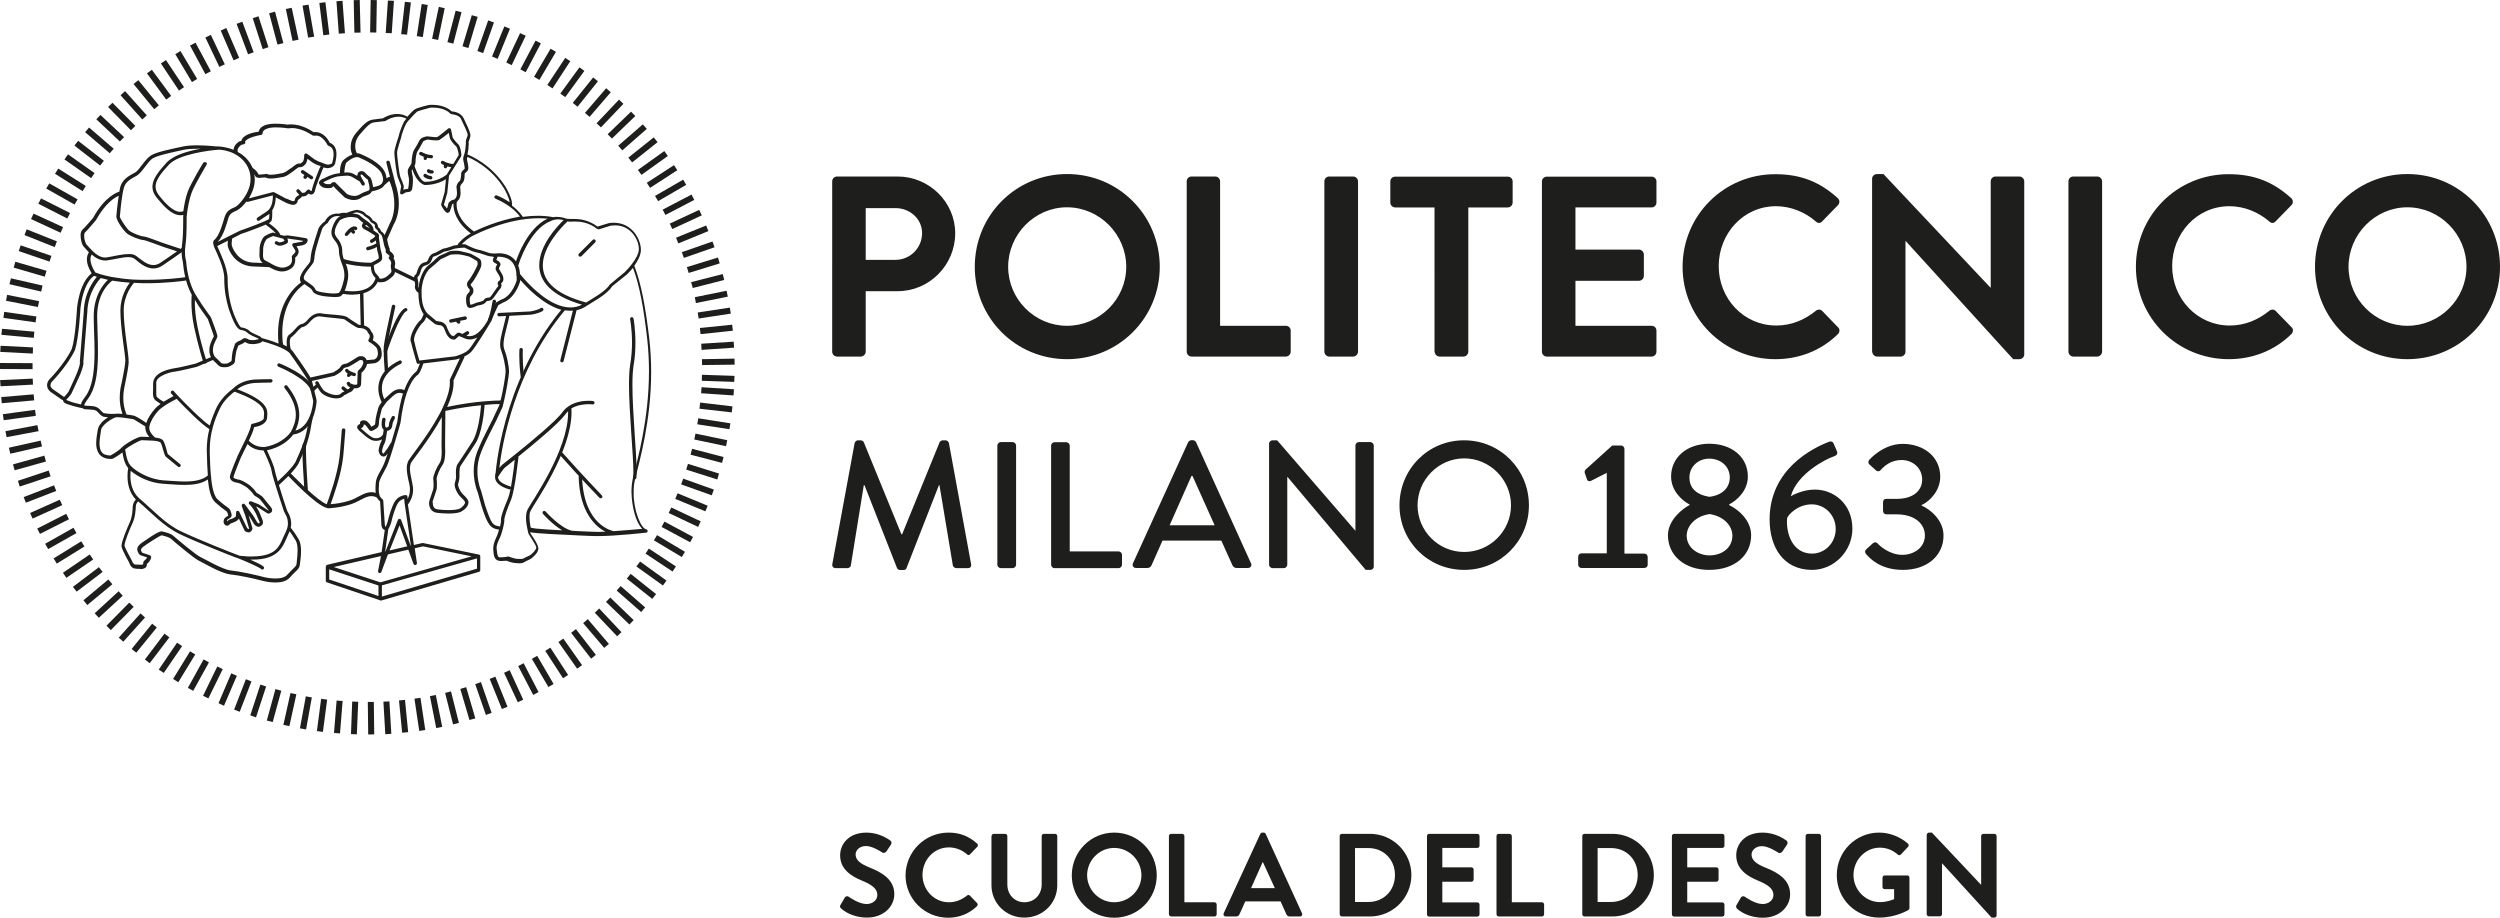 <?xml version="1.0" encoding="UTF-8"?> <!-- Generator: Adobe Illustrator 23.0.1, SVG Export Plug-In . SVG Version: 6.00 Build 0) --> <svg xmlns="http://www.w3.org/2000/svg" xmlns:xlink="http://www.w3.org/1999/xlink" version="1.1" id="Livello_1" x="0px" y="0px" viewBox="0 0 182.71 67.06" style="enable-background:new 0 0 182.71 67.06;" xml:space="preserve"> <style type="text/css"> .st0{fill:#1E1E1C;} </style> <g> <g> <path class="st0" d="M22.78,28.53c-0.04-0.06-0.04-0.14,0.02-0.18l0.24-0.2c0.05-0.05,0.14-0.04,0.18,0.02 c0.04,0.05,0.04,0.13-0.02,0.17l-0.24,0.21c-0.03,0.02-0.06,0.02-0.09,0.02C22.84,28.57,22.8,28.56,22.78,28.53"></path> <g> <path class="st0" d="M37.23,35.77c-0.77-0.23-1.05-0.56-1.05-0.91c0.01-0.45,0.43-0.75,0.43-0.76c0.05-0.04,0.12-0.03,0.16,0.01 c0.04,0.05,0.03,0.12-0.02,0.17c0,0-0.36,0.3-0.35,0.58c0,0.2,0.15,0.46,0.89,0.69c0.06,0.02,0.09,0.08,0.08,0.14 c-0.01,0.05-0.06,0.08-0.11,0.08C37.25,35.77,37.24,35.77,37.23,35.77"></path> <path class="st0" d="M46.38,35.02c-0.07-0.01-0.12-0.07-0.11-0.14c0.01-0.1,0.02-0.24,0.02-0.41c0-1.27-0.32-4.33-0.32-6.36 c0-0.57,0.02-1.05,0.08-1.41c0.1-0.59,0.14-1.16,0.14-1.66c0-1-0.14-1.71-0.14-1.71c-0.01-0.07,0.04-0.14,0.1-0.15 c0.07-0.01,0.13,0.03,0.15,0.1c0,0,0.14,0.73,0.14,1.76c0,0.51-0.03,1.09-0.14,1.7c-0.05,0.33-0.08,0.81-0.08,1.37 c0,2.02,0.31,5.06,0.31,6.36c0,0.18-0.01,0.33-0.02,0.45c-0.01,0.06-0.06,0.11-0.13,0.11C46.39,35.02,46.38,35.02,46.38,35.02"></path> <path class="st0" d="M42.31,18.72c-0.05-0.05-0.05-0.14,0-0.18l1.01-1.01c0.05-0.05,0.13-0.05,0.18,0c0.05,0.05,0.05,0.13,0,0.18 l-1.01,1.02c-0.03,0.02-0.06,0.03-0.09,0.03C42.37,18.75,42.33,18.74,42.31,18.72"></path> <g> <path class="st0" d="M43.81,36.38c0,0-1.5-1.55-2.87-3.1v0c-0.05-0.05-0.04-0.13,0.01-0.18c0.06-0.05,0.14-0.05,0.18,0.01 c1.36,1.54,2.86,3.09,2.86,3.1c0.05,0.05,0.05,0.12,0,0.17c-0.03,0.03-0.05,0.04-0.09,0.04C43.87,36.42,43.84,36.41,43.81,36.38 M20.18,35.46c-0.05-0.05-0.04-0.13,0.01-0.18c0,0,1.35-1.18,1.48-1.69c0.22-0.46,0.42-0.99,0.42-0.99 c0.38-0.99,0.38-1.53,0.51-2.04l0,0c0.02-0.07,0.09-0.11,0.15-0.09c0.07,0.02,0.11,0.09,0.09,0.15 c-0.12,0.46-0.13,1.05-0.51,2.07c0,0-0.2,0.53-0.42,0.98c-0.2,0.65-1.54,1.78-1.55,1.8c-0.02,0.02-0.05,0.03-0.08,0.03 S20.21,35.49,20.18,35.46 M22.73,28.57c-0.26-0.91-2.38-1.77-2.38-1.77c-0.06-0.02-0.09-0.1-0.08-0.16 c0.03-0.07,0.1-0.1,0.17-0.08c0.01,0.02,2.15,0.81,2.53,1.94c0.02,0.06-0.02,0.13-0.08,0.15c-0.01,0-0.03,0.01-0.04,0.01 C22.8,28.66,22.75,28.62,22.73,28.57 M17.05,28.59c-0.06-0.04-0.06-0.12-0.02-0.18c0.01-0.02,0.58-0.69,1.83-0.68 c0,0,0.52-0.02,0.93-0.02c0.07,0,0.13,0.05,0.13,0.12c0,0.07-0.06,0.13-0.13,0.13c-0.41,0-0.92,0.02-0.93,0.02 c-1.16,0-1.64,0.59-1.64,0.59c-0.03,0.03-0.06,0.05-0.1,0.05C17.1,28.62,17.08,28.61,17.05,28.59 M38.05,27.51 c-0.08-0.68-0.1-1.23-0.1-1.58c0-0.23,0.01-0.37,0.01-0.38l0,0c0-0.07,0.06-0.12,0.13-0.12c0.07,0,0.13,0.06,0.12,0.13 c0,0-0.01,0.14-0.01,0.36c0,0.34,0.02,0.89,0.1,1.55c0,0.07-0.05,0.14-0.11,0.14c-0.01,0-0.01,0-0.02,0 C38.11,27.62,38.06,27.57,38.05,27.51 M14.86,26.49c0,0-0.39-1.24-0.67-2.58c-0.16-0.76-0.2-1.39-0.2-1.8 c0-0.33,0.02-0.52,0.02-0.53h0c0.01-0.07,0.07-0.12,0.14-0.11c0.07,0.01,0.12,0.07,0.11,0.14c0,0-0.02,0.18-0.02,0.5 c0,0.4,0.04,1.01,0.19,1.75c0.27,1.33,0.67,2.55,0.67,2.55c0.02,0.07-0.02,0.14-0.08,0.16c-0.02,0-0.02,0-0.04,0 C14.92,26.57,14.87,26.54,14.86,26.49 M28.13,25.81c-0.06-0.02-0.1-0.1-0.08-0.17c0.02-0.02,0.85-2.78,1.55-3.12 c0.07-0.02,0.14,0.01,0.17,0.07c0.02,0.07-0.01,0.14-0.08,0.16c-0.18,0.05-0.6,0.82-0.88,1.54c-0.3,0.72-0.53,1.42-0.53,1.42 l0,0c-0.02,0.06-0.07,0.09-0.12,0.09C28.16,25.81,28.14,25.81,28.13,25.81 M35.75,23.51c-0.07-0.03-0.1-0.1-0.07-0.17 c0.19-0.5,0.32-1.33,0.32-1.33h0c0.01-0.07,0.08-0.12,0.14-0.11c0.07,0.01,0.12,0.08,0.11,0.15c0,0-0.14,0.84-0.34,1.38 c-0.02,0.05-0.07,0.09-0.12,0.09C35.78,23.52,35.77,23.51,35.75,23.51 M36.35,23c-0.01-0.07,0.05-0.13,0.12-0.13l2.29-0.11 c0-0.01,0.49-0.06,0.77-0.25c0.06-0.03,0.14-0.02,0.17,0.04c0.03,0.06,0.02,0.14-0.04,0.18C39.3,22.94,38.8,23,38.78,23 l-2.3,0.12h-0.01C36.41,23.12,36.35,23.07,36.35,23 M25.79,21.54c-0.42,0-0.74-0.07-0.75-0.07c-0.07-0.02-0.11-0.08-0.1-0.15 c0.02-0.07,0.08-0.11,0.15-0.09c0,0,0.29,0.06,0.69,0.06c0.63,0,1.44-0.17,1.68-0.99c0.02-0.07,0.09-0.11,0.16-0.09 c0.07,0.02,0.11,0.09,0.08,0.15c-0.3,0.98-1.25,1.17-1.91,1.17H25.79z M37.75,20.12c-0.06-1.22-0.84-1.34-1.3-1.36 c-0.17,0-0.28,0.03-0.28,0.03l0,0c-0.07,0.01-0.13-0.03-0.15-0.1c-0.02-0.07,0.03-0.14,0.1-0.15c0,0,0.14-0.03,0.33-0.03 c0.5-0.02,1.51,0.22,1.56,1.6c0,0.07-0.05,0.13-0.12,0.13h-0.01C37.81,20.24,37.76,20.18,37.75,20.12 M27.05,17.68 c-0.03-0.06,0-0.14,0.06-0.17c0.2-0.1,0.29-0.2,0.33-0.27c-0.17-0.11-0.54-0.36-0.76-0.46c-0.13-0.05-0.23-0.16-0.23-0.27 c0.02-0.22,0.2-0.32,0.2-0.33c0.05-0.04,0.13-0.03,0.18,0.02c0.04,0.06,0.03,0.14-0.03,0.18c0,0-0.11,0.11-0.1,0.13 c0,0-0.01,0.01,0.07,0.04c0.35,0.15,0.89,0.54,0.89,0.54l0.05,0.14c0,0.02-0.09,0.31-0.5,0.51l0,0 c-0.02,0.01-0.04,0.02-0.06,0.02C27.12,17.75,27.07,17.73,27.05,17.68"></path> <g> <path class="st0" d="M26.88,51.3l0.44,0l0.03,2.37l-0.44,0.01L26.88,51.3z M25.65,53.65l0.09-2.38l0.44,0.02l-0.1,2.38 L25.65,53.65z M28.02,51.28l0.44-0.02l0.14,2.37l-0.44,0.03L28.02,51.28z M24.41,53.57l0.19-2.37l0.44,0.03l-0.19,2.37 L24.41,53.57z M29.16,51.19l0.44-0.04l0.23,2.36l-0.44,0.04L29.16,51.19z M23.16,53.43l0.31-2.36l0.44,0.06l-0.31,2.36 L23.16,53.43z M30.29,51.06L30.73,51l0.35,2.35l-0.44,0.07L30.29,51.06z M21.92,53.23l0.43-2.34l0.44,0.08l-0.42,2.34 L21.92,53.23z M31.42,50.88l0.43-0.09l0.47,2.33l-0.44,0.09L31.42,50.88z M20.71,52.98l0.52-2.33l0.43,0.09l-0.51,2.33 L20.71,52.98z M32.53,50.64l0.43-0.11l0.58,2.3l-0.43,0.11L32.53,50.64z M19.5,52.66l0.63-2.3l0.43,0.12l-0.63,2.29L19.5,52.66 z M33.64,50.35l0.43-0.13l0.67,2.28l-0.43,0.12L33.64,50.35z M18.29,52.28l0.74-2.25l0.42,0.14l-0.74,2.26L18.29,52.28z M34.73,50l0.42-0.15l0.78,2.25l-0.42,0.15L34.73,50z M17.11,51.86l0.86-2.22l0.41,0.16l-0.86,2.22L17.11,51.86z M35.79,49.62 l0.41-0.17l0.89,2.2l-0.41,0.17L35.79,49.62z M15.97,51.39l0.93-2.18l0.41,0.18l-0.94,2.19L15.97,51.39z M36.84,49.17 l0.41-0.19l0.99,2.16l-0.4,0.18L36.84,49.17z M14.84,50.85l1.04-2.14l0.4,0.19l-1.05,2.14L14.84,50.85z M37.87,48.68l0.4-0.21 l1.09,2.11l-0.39,0.21L37.87,48.68z M13.73,50.27l1.15-2.08l0.39,0.22l-1.15,2.08L13.73,50.27z M38.87,48.15l0.39-0.22 l1.2,2.06l-0.38,0.22L38.87,48.15z M12.65,49.62l1.24-2.02l0.38,0.23l-1.24,2.03L12.65,49.62z M39.85,47.57l0.37-0.24l1.3,2 l-0.37,0.24L39.85,47.57z M11.6,48.94l1.34-1.97l0.37,0.25l-1.34,1.96L11.6,48.94z M40.81,46.92l0.36-0.25l1.37,1.94 l-0.36,0.26L40.81,46.92z M10.59,48.2l1.43-1.89l0.36,0.27l-1.44,1.89L10.59,48.2z M41.74,46.25l0.35-0.27l1.46,1.88 l-0.35,0.28L41.74,46.25z M9.62,47.43l1.5-1.85l0.34,0.28l-1.5,1.84L9.62,47.43z M42.62,45.54l0.34-0.29l1.54,1.81l-0.34,0.29 L42.62,45.54z M8.68,46.6l1.59-1.77l0.33,0.3L9.01,46.9L8.68,46.6z M43.47,44.78l0.32-0.31l1.63,1.73l-0.32,0.3L43.47,44.78z M7.78,45.73l1.67-1.69l0.32,0.31l-1.67,1.7L7.78,45.73z M44.29,43.99l0.31-0.32l1.71,1.65L46,45.64L44.29,43.99z M6.92,44.82 l1.75-1.61l0.3,0.33l-1.75,1.61L6.92,44.82z M45.07,43.16l0.29-0.33l1.79,1.56l-0.29,0.34L45.07,43.16z M6.1,43.87l1.82-1.52 l0.29,0.35l-1.83,1.52L6.1,43.87z M45.81,42.29l0.28-0.35l1.86,1.48l-0.28,0.35L45.81,42.29z M5.33,42.89l1.9-1.44l0.27,0.35 L5.6,43.24L5.33,42.89z M46.51,41.4l0.27-0.36l1.93,1.39l-0.26,0.36L46.51,41.4z M4.6,41.86l1.96-1.34l0.25,0.37l-1.96,1.34 L4.6,41.86z M47.18,40.46l0.24-0.37l1.98,1.31l-0.25,0.37L47.18,40.46z M3.92,40.81l2.02-1.25l0.23,0.38l-2.02,1.25L3.92,40.81 z M47.79,39.49l0.23-0.38l2.04,1.22l-0.23,0.38L47.79,39.49z M3.3,39.74l2.07-1.17l0.22,0.39l-2.07,1.17L3.3,39.74z M48.35,38.51l0.21-0.39l2.09,1.12l-0.21,0.39L48.35,38.51z M2.72,38.63l2.12-1.08l0.2,0.4l-2.12,1.07L2.72,38.63z M48.87,37.49l0.19-0.4l2.15,1.01l-0.19,0.41L48.87,37.49z M2.2,37.49l2.17-0.97l0.18,0.4L2.38,37.9L2.2,37.49z M49.35,36.46 l0.17-0.41l2.2,0.91l-0.17,0.41L49.35,36.46z M1.73,36.33l2.22-0.86l0.16,0.41l-2.22,0.86L1.73,36.33z M49.78,35.4l0.15-0.42 l2.24,0.8l-0.15,0.42L49.78,35.4z M1.31,35.14l2.25-0.75l0.14,0.42l-2.26,0.75L1.31,35.14z M50.15,34.32l0.13-0.42l2.27,0.71 l-0.13,0.43L50.15,34.32z M0.95,33.94l2.29-0.64l0.12,0.43l-2.29,0.64L0.95,33.94z M50.47,33.23l0.11-0.43l2.3,0.6l-0.11,0.43 L50.47,33.23z M0.65,32.72l2.32-0.52l0.1,0.43l-2.32,0.53L0.65,32.72z M50.74,32.12l0.09-0.43l2.32,0.48l-0.09,0.44 L50.74,32.12z M0.4,31.51l2.33-0.44l0.09,0.44l-2.34,0.44L0.4,31.51z M50.96,31.01l0.07-0.44l2.35,0.37l-0.07,0.43L50.96,31.01 z M0.21,30.27l2.35-0.32l0.06,0.44l-2.35,0.32L0.21,30.27z M51.12,29.87l0.05-0.45l2.36,0.28l-0.05,0.44L51.12,29.87z M0.09,29.02l2.37-0.2l0.04,0.44l-2.37,0.21L0.09,29.02z M51.24,28.74l0.03-0.44l2.37,0.15l-0.03,0.45L51.24,28.74z M0.01,27.78l2.38-0.11l0.02,0.44l-2.37,0.12L0.01,27.78z M51.29,27.83l0.01-0.44l2.38,0.08l-0.02,0.44L51.29,27.83z M0,26.97 v-0.44l2.38,0.01v0.44L0,26.97z M51.3,26.25l2.38-0.04l0.01,0.44l-2.38,0.03L51.3,26.25z M0.02,25.72l0.02-0.45l2.37,0.12 L2.4,25.84L0.02,25.72z M51.25,25.12l2.37-0.15l0.03,0.44l-2.38,0.16L51.25,25.12z M0.1,24.47l0.05-0.44l2.36,0.21l-0.04,0.45 L0.1,24.47z M51.15,23.97l2.36-0.24l0.05,0.44l-2.36,0.25L51.15,23.97z M0.25,23.23l0.06-0.44l2.35,0.34L2.6,23.56L0.25,23.23z M50.99,22.84l2.35-0.36l0.07,0.44l-2.35,0.36L50.99,22.84z M0.44,21.98l0.08-0.43l2.34,0.46l-0.09,0.43L0.44,21.98z M50.78,21.72l2.32-0.47l0.09,0.43l-2.33,0.47L50.78,21.72z M0.69,20.77l0.11-0.43l2.31,0.53l-0.1,0.44L0.69,20.77z M50.51,20.62l2.31-0.59l0.11,0.43l-2.3,0.59L50.51,20.62z M1,19.56l0.12-0.43l2.28,0.66l-0.13,0.43L1,19.56z M50.2,19.52 l2.27-0.7l0.13,0.43l-2.27,0.7L50.2,19.52z M1.37,18.35l0.14-0.42l2.25,0.77l-0.14,0.42L1.37,18.35z M49.83,18.43l2.24-0.78 l0.15,0.42l-2.24,0.78L49.83,18.43z M1.79,17.18l0.16-0.42l2.21,0.88L4,18.06L1.79,17.18z M49.41,17.37l2.2-0.89l0.16,0.41 l-2.2,0.9L49.41,17.37z M2.27,16.01l0.18-0.4l2.16,0.99l-0.18,0.41L2.27,16.01z M48.95,16.34l2.15-1l0.19,0.4l-2.16,1 L48.95,16.34z M2.8,14.89L3,14.5l2.12,1.07l-0.2,0.4L2.8,14.89z M48.43,15.32l2.11-1.1l0.2,0.39l-2.11,1.1L48.43,15.32z M3.38,13.78L3.6,13.4l2.07,1.17l-0.22,0.38L3.38,13.78z M47.87,14.32l2.06-1.19l0.22,0.38l-2.05,1.19L47.87,14.32z M4.02,12.7 l0.24-0.38l2.01,1.27l-0.23,0.38L4.02,12.7z M47.27,13.36l1.99-1.29l0.24,0.37l-1.99,1.29L47.27,13.36z M4.71,11.65l0.26-0.37 l1.94,1.37l-0.25,0.37L4.71,11.65z M46.62,12.42l1.93-1.38l0.26,0.36l-1.93,1.38L46.62,12.42z M5.44,10.64l0.27-0.35l1.88,1.46 l-0.27,0.35L5.44,10.64z M45.92,11.52l1.86-1.48l0.28,0.35l-1.86,1.48L45.92,11.52z M6.22,9.66l0.29-0.34l1.8,1.55L8.02,11.2 L6.22,9.66z M45.18,10.65l1.8-1.56l0.29,0.33l-1.79,1.57L45.18,10.65z M7.04,8.72l0.3-0.32l1.73,1.62l-0.31,0.32L7.04,8.72z M44.41,9.81l1.71-1.65l0.31,0.32l-1.71,1.65L44.41,9.81z M7.9,7.82l0.32-0.31L9.89,9.2L9.57,9.52L7.9,7.82z M43.6,9.01 l1.64-1.73l0.32,0.31l-1.64,1.72L43.6,9.01z M8.81,6.96l0.33-0.3l1.59,1.77L10.4,8.73L8.81,6.96z M42.75,8.25l1.55-1.8 l0.34,0.29l-1.55,1.8L42.75,8.25z M9.76,6.14l0.35-0.28l1.5,1.84l-0.34,0.28L9.76,6.14z M41.86,7.52l1.49-1.86l0.35,0.28 L42.21,7.8L41.86,7.52z M10.74,5.36L11.1,5.1l1.41,1.91l-0.36,0.27L10.74,5.36z M40.95,6.84l1.4-1.92l0.36,0.26l-1.4,1.92 L40.95,6.84z M11.76,4.64l0.37-0.25l1.32,1.98l-0.37,0.25L11.76,4.64z M40,6.21l1.31-1.98l0.37,0.24l-1.3,1.99L40,6.21z M12.81,3.96l0.38-0.23l1.22,2.04l-0.38,0.23L12.81,3.96z M39.03,5.61l1.21-2.05l0.39,0.23l-1.21,2.05L39.03,5.61z M13.89,3.33 l0.4-0.21l1.12,2.09l-0.4,0.21L13.89,3.33z M38.03,5.07l1.11-2.1l0.39,0.2l-1.11,2.11L38.03,5.07z M15.01,2.74l0.4-0.19 l1.02,2.15l-0.4,0.19L15.01,2.74z M37,4.57l1.01-2.15l0.41,0.19L37.4,4.76L37,4.57z M16.13,2.23l0.41-0.18l0.94,2.18 l-0.41,0.18L16.13,2.23z M35.96,4.13l0.9-2.2l0.41,0.17l-0.9,2.2L35.96,4.13z M17.29,1.74l0.42-0.15l0.83,2.23l-0.41,0.15 L17.29,1.74z M34.89,3.73l0.79-2.24l0.42,0.15l-0.79,2.24L34.89,3.73z M18.47,1.33l0.42-0.14l0.73,2.26L19.2,3.59L18.47,1.33z M33.8,3.38l0.68-2.27l0.43,0.12l-0.68,2.28L33.8,3.38z M19.67,0.97l0.43-0.12l0.61,2.3l-0.43,0.11L19.67,0.97z M32.7,3.08 l0.6-2.3l0.43,0.11l-0.6,2.3L32.7,3.08z M20.89,0.66l0.43-0.09l0.5,2.33l-0.44,0.09L20.89,0.66z M31.58,2.83l0.49-2.33 L32.5,0.6l-0.48,2.32L31.58,2.83z M22.11,0.41l0.44-0.07l0.41,2.34l-0.44,0.07L22.11,0.41z M30.46,2.64l0.36-2.35l0.44,0.07 L30.9,2.71L30.46,2.64z M23.34,0.22l0.44-0.06l0.29,2.36l-0.44,0.06L23.34,0.22z M29.32,2.5l0.27-2.37l0.44,0.05l-0.28,2.35 L29.32,2.5z M24.59,0.09l0.44-0.03l0.18,2.37l-0.45,0.03L24.59,0.09z M28.19,2.41l0.16-2.37l0.44,0.02l-0.16,2.37L28.19,2.41z M25.85,0.01L26.29,0l0.06,2.38L25.9,2.39L25.85,0.01z M27.05,2.37L27.09,0l0.45,0.01L27.5,2.38L27.05,2.37z"></path> <path class="st0" d="M27.8,43.88l-3.91-1.32c-0.05-0.02-0.08-0.07-0.08-0.13v-1.01c0-0.01,0-0.03,0.01-0.04 c0-0.02,0.01-0.02,0.01-0.03c0,0,0,0,0.01-0.01l0,0c0,0,0,0,0-0.01h0c0.01-0.01,0.01-0.01,0.02-0.02c0,0,0,0,0.01-0.01h0 c0.01-0.01,0.03-0.02,0.05-0.02H23.9l3.99-0.93l0.23-1.61c-0.25-0.09-0.25-0.39-0.25-0.46c0-0.01,0-0.02,0-0.02l-0.09-1.61 c-0.08-0.07-0.15-0.15-0.2-0.23c-0.01-0.02-0.02-0.04-0.03-0.05c-0.15-0.09-0.28-0.11-0.41-0.11 c-0.43-0.01-0.86,0.38-1.49,0.59c-0.81,0.27-1.67,0.3-1.68,0.3c-0.02,0-0.04-0.01-0.06-0.02c-0.84-0.19-2.84-2.35-2.86-2.37 l0,0c-0.05-0.04-0.05-0.13,0-0.18c0.05-0.05,0.13-0.05,0.18,0c0,0,0.46,0.47,1,0.99c-0.04-0.57-0.13-1.96-0.13-2.69 c0-0.19,0-0.32,0.03-0.42c0.02-0.07,0.08-0.11,0.15-0.09c0.07,0.01,0.11,0.08,0.1,0.15c-0.01,0.04-0.02,0.18-0.02,0.36 c0,0.91,0.14,2.92,0.14,2.92l0,0c0,0.01,0,0.01,0,0.02c0.53,0.48,1.08,0.93,1.38,1.03c0.16-0.43,0.79-2.15,0.94-3.49 c0,0,0.08-0.81,0.16-1.93v0c0.01-0.07,0.06-0.12,0.14-0.12c0.07,0,0.12,0.06,0.12,0.13c-0.08,1.12-0.16,1.94-0.16,1.94 c-0.14,1.32-0.72,2.93-0.92,3.47c0.29-0.02,0.87-0.09,1.41-0.27c0.57-0.18,1-0.6,1.57-0.61c0.1,0,0.21,0.02,0.32,0.05 c-0.01-0.08-0.02-0.17-0.02-0.26c0-0.16,0.01-0.31,0.02-0.43c0.01-0.46,0.37-0.89,0.6-1.42c0.06-0.14,0.16-0.43,0.28-0.78 l-0.05,0.07c-0.07,0.1-0.16,0.17-0.27,0.17c-0.29-0.04-0.32-0.34-0.32-0.31c-0.03-0.05-0.03-0.09-0.03-0.13 c0.01-0.21,0.12-0.54,0.21-0.7c0-0.01,0.02-0.05,0.04-0.12c-0.14,0.08-0.3,0.11-0.43,0.11c-0.08,0-0.15-0.01-0.21-0.02 c-0.28-0.06-0.61-0.37-0.62-0.37l-0.38-0.33c-0.1-0.1-0.17-0.17-0.18-0.28c0.03-0.19,0.16-0.21,0.22-0.23 c-0.01-0.02-0.01-0.05-0.01-0.07c0-0.17,0.18-0.2,0.24-0.2c0.06,0,0.12,0.01,0.16,0.02c0.21,0.07,0.38,0.36,0.43,0.45h0 c0.03-0.02,0.07-0.04,0.11-0.06c0.08-0.04,0.15-0.09,0.16-0.11l-0.01,0c0.01-0.02,0.02-0.04,0.02-0.08 c0.01-0.06,0.02-0.13,0.02-0.17l0,0c0-0.01,0-0.02,0-0.03c0.01-0.19,0.17-0.83,0.22-0.97c0.05-0.11,0.05-0.13,0.24-0.39 c-0.01-0.01-0.03-0.03-0.03-0.04c-0.16-0.35-0.22-0.67-0.22-0.96c0.01-0.52,0.21-0.93,0.47-1.24 c-0.01-0.09-0.08-1.01-0.08-1.59c0-0.09,0-0.17,0.01-0.24c0.02-0.31,0.32-1.71,0.59-2.94c0.01-0.07,0.08-0.11,0.15-0.1 c0.06,0.02,0.11,0.08,0.1,0.15c-0.27,1.22-0.58,2.65-0.59,2.91c0,0.06,0,0.13,0,0.22c0,0.41,0.04,1.02,0.06,1.35 c0.41-0.38,0.84-0.54,0.84-0.55c0.06-0.03,0.14,0,0.16,0.07c0.02,0.07-0.01,0.14-0.07,0.17c0,0.01-1.4,0.58-1.38,1.8 c0,0.23,0.05,0.49,0.17,0.78c0-0.01,0-0.01,0.01-0.01c0.01,0,0.01-0.01,0.02-0.02c0,0,0.01,0,0.01,0 c0.03-0.03,0.14-0.13,0.44-0.4c0.24-0.23,0.48-0.3,0.67-0.3c0.13,0,0.24,0.04,0.32,0.07c0.36-0.99,0.79-1.28,0.87-1.35 c0.06-0.04,0.2-0.4,0.27-0.59l-0.11,0.02c-0.06,0.01-0.12-0.03-0.13-0.09c0,0-0.28-0.94-0.41-1.5C30.01,24.96,30,24.9,30,24.84 c0.02-0.62,0.56-1.31,0.73-1.44c0.07-0.03,0.22-0.41,0.22-0.41c0-0.01,0.01-0.02,0.01-0.03c-0.27-0.39-0.32-0.82-0.32-0.83 c-0.04-0.25-0.06-0.47-0.06-0.68c0-0.02,0-0.05,0-0.06c-0.02,0-0.03-0.01-0.05-0.02c0-0.01-0.2-0.14-0.21-0.4 c0-0.03,0-0.07,0.01-0.11c0.01-0.01,0.01-0.03,0.01-0.06c0-0.06-0.02-0.14-0.04-0.23l-1.43-0.69 c-0.02,0.12-0.08,0.25-0.21,0.35c-0.01,0-0.23,0.22-0.48,0.34c-0.15,0.05-0.29,0.06-0.38,0.06c-0.06,0-0.11,0-0.12,0 l-0.09-0.07c0,0-0.07-0.14-0.12-0.22c0.01-0.01-0.37-0.25-0.36-0.85c-0.91-0.01-1.53-0.14-1.84-0.22 c0.04,0.1,0.08,0.21,0.11,0.32c0.05,0.2,0.07,0.36,0.07,0.51c0,0.1-0.01,0.2-0.02,0.3c-0.02,0.01-0.13,1.01-0.56,1.26 c-0.11,0.04-0.26,0.05-0.44,0.05c-0.57-0.03-1.36-0.08-1.57-0.41c-0.06-0.18-0.16-0.22-0.61-0.54 c-0.31,0.21-1.62,1.22-1.62,3.57c0,0.27,0.01,0.55,0.06,0.85c0.1,0.05,0.19,0.09,0.28,0.14c-0.01-0.08-0.02-0.18-0.02-0.29 c0-0.23,0.03-0.5,0.24-0.61c0,0,0.02-0.02,0.05-0.04c0.06-0.06,0.18-0.16,0.25-0.24c0.12-0.12,0.33-0.43,0.6-0.47 c0.09-0.01,0.25-0.13,0.35-0.24c0.1-0.11,0.41-0.54,0.92-0.54c0.05,0,0.1,0,0.15,0.02c0.52,0.09,1.6,0.09,1.85,0.26 c0.11,0.08,0.53,0.37,0.77,0.51c0.07,0.05,0.11,0.07,0.11,0.06c0.02,0,0.06,0,0.12,0.01l-0.05-2.28c0-0.07,0.05-0.12,0.12-0.13 c0.06,0,0.13,0.05,0.13,0.12l0.05,2.33c0.19,0.05,0.42,0.17,0.52,0.44c0.06,0.06,0.16,0.18,0.17,0.38 c0,0.08-0.02,0.16-0.06,0.25c0.17,0.11,0.49,0.33,0.59,0.58c0.04,0.11,0.07,0.26,0.07,0.41c0.01,0.26-0.11,0.58-0.49,0.69 c0,0-0.38,0.05-0.58,0.06c-0.09,0.36-0.3,0.56-0.41,0.64c0,0.17-0.02,0.63-0.03,0.84c-0.02,0.25-0.27,0.3-0.39,0.3 c-0.05,0-0.09,0-0.12-0.01c-0.05,0.1-0.15,0.26-0.33,0.31c-0.06,0-0.2,0.14-0.37,0.19c-0.01-0.03-0.09,0.13-0.32,0.21 c-0.09,0.02-0.18,0.04-0.27,0.04c-0.46-0.01-0.94-0.22-1.15-0.46c-0.21-0.25-0.38-0.62-0.39-0.62l0,0 c-0.03-0.06,0-0.14,0.06-0.17c0.06-0.03,0.14,0,0.17,0.06c0,0,0.17,0.35,0.35,0.57c0.11,0.14,0.6,0.37,0.95,0.37 c0.07,0,0.14-0.01,0.2-0.03c0.13-0.02,0.14-0.15,0.35-0.21c0.01,0,0.02-0.01,0.04-0.02L25,28.46 c-0.05-0.05-0.06-0.12-0.02-0.18c0.05-0.05,0.12-0.06,0.18-0.01l0.17,0.14c0.02,0.02,0.03,0.03,0.04,0.05 c0.03-0.02,0.08-0.03,0.12-0.03c0.01,0,0.05-0.07,0.1-0.13c-0.1-0.03-0.21-0.1-0.25-0.26h0v-0.01h0 c-0.01-0.01-0.02-0.02,0.04-0.1c0.08-0.05,0.13-0.02,0.15-0.01c0.01,0.01,0.02,0.01,0.02,0.01c0.02,0.03,0.03,0.04,0.03,0.06 L25.59,28c0.02,0.01,0.05,0.03,0.09,0.05c0.05,0.02,0.1,0.04,0.12,0.04c0,0,0.01,0.01,0.01,0.01c0,0,0.08,0.02,0.16,0.02 c0.11-0.01,0.14-0.02,0.14-0.06c0.01-0.25,0.03-0.89,0.03-0.9l0.06-0.1c-0.01-0.01,0.29-0.17,0.36-0.58 c-0.01-0.04-0.06-0.15-0.07-0.15c-0.05-0.01-0.09-0.02-0.12-0.02c-0.06,0-0.1,0.01-0.16,0.06c-0.15,0.1-0.58,0.37-0.76,0.44 c-0.11,0.03-0.26,0.06-0.32,0.09l0,0c-0.05,0.11-0.18,0.31-0.69,0.57l-1.64,0.37c0.11,0.44,0.22,0.93,0.22,0.93 c0,0.01,0.12,0.4,0.12,0.54c0,0,0.01,0,0,0.02c-0.04,0.52-0.28,2.22-1.71,2.43v0.01h-0.01c-0.33,0.46-1.01,0.96-1.91,1.14 c0.13,0.28,0.51,1.09,0.57,1.46c0.03,0.2,0.33,1.2,0.58,1.97c0.16,0.5,0.3,0.91,0.32,0.98c0.03,0.08,0.3,0.43,0.3,0.94 c0,0.09-0.01,0.2-0.03,0.31c0,0,0,0.01,0,0.02c0.01,0.01,0.02,0.02,0.04,0.03c0,0,0.27,0.33,0.54,0.8 c0.14,0.24,0.17,0.55,0.17,0.86c0,0.39-0.06,0.77-0.08,0.95c-0.04,0.41-0.29,0.45-0.72,0.96c-0.27,0.31-0.68,0.38-1.07,0.38 c-0.41,0-0.8-0.08-1.05-0.15c-0.48-0.13-1.62-0.38-2.25-0.44c-0.71-0.08-2-0.87-2.31-1.01c-0.37-0.18-1.83-1.42-2.02-1.59 c-0.11-0.11-0.48-0.21-0.69-0.26v0.01c-0.08-0.03-1.21,0.72-1.27,0.78c-0.09,0.05-0.21,0.17-0.24,0.25c0,0.01,0,0.02,0,0.03 c0,0.03,0.02,0.08,0.07,0.17c0,0.04,0.06,0.04,0.2,0.09c0.09,0.03,0.27,0.09,0.37,0.13c0.08,0.02,0.12,0.11,0.11,0.16 c-0.04,0.21-0.19,0.38-0.32,0.48l0,0c0,0.02,0,0.07,0,0.11c-0.07,0.24-0.26,0.21-0.32,0.25c-0.03,0.01-0.06,0.01-0.08,0.01 c-0.07,0-0.16-0.01-0.2-0.02v0l-0.04,0v0.01c-0.1-0.01-0.27-0.03-0.34-0.05c-0.12-0.08-0.2-0.14-0.27-0.31l0,0 c0-0.01-0.01-0.02-0.01-0.04c-0.02-0.03-0.04-0.07-0.06-0.12c-0.06-0.1-0.13-0.23-0.2-0.37c-0.15-0.29-0.29-0.57-0.32-0.72 c-0.01-0.03-0.01-0.06-0.01-0.07c0.01-0.36,0.41-1.29,0.61-1.74c0.19-0.42,0.2-0.9,0.21-1.16c0.02-0.23,0.15-0.41,0.23-0.49 c-0.51-0.53-0.61-1.22-0.61-1.7c0-0.31,0.04-0.53,0.05-0.6c-0.02-0.02-0.03-0.03-0.04-0.05c-0.26-0.33-0.35-0.88-0.38-1.1 c-0.27,0.23-0.73,0.48-0.74,0.48L8.1,33.54H8.09c-0.84,0-1.06-0.6-1.06-1.13c0-0.38,0.08-0.76,0.11-0.97 c0.06-0.4,0.41-0.73,0.76-0.94c-0.21-0.02-0.36-0.05-0.38-0.06c-0.14-0.07-0.26-0.19-0.36-0.31c-0.18-0.22-0.41-0.18-0.92-0.22 c-0.08,0-0.15-0.03-0.21-0.08c-0.12-0.01-0.39-0.08-0.69-0.16c-0.32-0.12-0.61-0.14-0.72-0.35c0-0.01-0.01-0.04-0.02-0.09 c-0.03,0-0.06,0-0.08-0.02l-0.85-0.59c-0.17-0.15-0.23-0.32-0.23-0.47c0-0.24,0.15-0.4,0.16-0.41c0,0,1.15-1.17,1.65-2.25 c0.27-0.83,0.38-2.98,0.38-2.99c0.21-1.73,0.81-2.34,1.07-2.52c-0.26-0.43-0.35-0.76-0.35-1.02c0-0.25,0.08-0.42,0.15-0.52 c-0.17-0.17-0.29-0.32-0.34-0.37c-0.18-0.17-0.26-0.53-0.27-0.85c0-0.17,0.02-0.32,0.14-0.44c0.19-0.16,0.76-0.84,0.77-0.85 c0.86-1.57,1.78-1.89,1.92-1.92c0.02-0.11,0.04-0.21,0.06-0.3c0.17-0.68,0.75-0.9,1.09-1.1c0.31-0.16,0.71-0.96,1.16-1.25 c0.45-0.27,1.5-0.47,2.32-0.65c0.31-0.07,0.69-0.09,1.07-0.09c0.7,0,1.38,0.08,1.36,0.08c0,0,0.03,0,0.07,0 c0.02,0,0.05,0,0.07,0c0.22,0.01,0.67,0.05,1.15,0.25c0.02-0.32,0.28-0.53,0.41-0.61c0.05-0.02,0.11-0.04,0.16-0.05 c0.12-0.49,0.98-0.63,1.27-0.67c0.11-0.5,0.75-0.58,1.25-0.58c0.46,0,0.89,0.07,0.84,0.07c0.1-0.02,0.19-0.02,0.29-0.02 c0.77,0,1.45,0.45,1.63,0.57c0.04,0,0.08-0.01,0.13-0.01c0.63,0.01,0.96,0.6,1.05,0.78c0.4,0.15,0.5,0.54,0.49,0.85 c0,0.29-0.08,0.56-0.08,0.58c0.01,0.07-0.08,0.38-0.49,0.42c-0.03,0-0.05,0.01-0.08,0.01c-0.1,0-0.19-0.02-0.28-0.06 c-0.02,0.03-0.06,0.09-0.1,0.19c-0.07,0.2-0.45,1.09-0.53,1.48c-0.03,0.18-0.14,0.32-0.29,0.32c-0.08-0.01-0.15-0.04-0.2-0.07 c-0.04,0.05-0.1,0.1-0.15,0.14c-0.11,0.06-0.24,0.07-0.32,0.07c-0.04,0.06-0.11,0.14-0.22,0.19c0,0.01-0.09,0.1-0.09,0.1 c0.01,0.07-0.06,0.31-0.33,0.32h-0.02c-0.27-0.01-0.68-0.24-0.7-0.25l-0.56-0.3c0,0.23-0.04,0.62-0.26,0.96 c0.01,0.01,0.01,0.03,0.01,0.05v0.08c0,0.15,0,0.45-0.05,0.61c-0.05,0.09-0.12,0.14-0.2,0.19c0.17,0.12,0.73,0.52,0.83,0.84 c0,0,0,0,0,0.01l0.28,0.07l0.26-0.03c0,0,0.64,0.09,0.7,0.1c0.1,0.01,0.66,0.11,0.66,0.11l0.1,0.08 c0.01,0.04,0.01,0.06,0.01,0.08c-0.05,0.31-0.37,0.34-0.39,0.36l-0.43,0.07l0.09,0.15c0.04,0.08,0.07,0.15,0.07,0.23 c-0.01,0.23-0.17,0.38-0.26,0.45c0.01,0.06,0.01,0.11,0.01,0.16c0,0.48-0.33,0.65-0.33,0.65c-0.21,0.14-0.42,0.2-0.63,0.2 c-0.37,0-0.69-0.18-0.95-0.32c-0.01,0-0.03,0-0.05,0c0,0-1.09-0.04-1.21-0.05c-1.28-0.1-1.69-1.26-1.68-1.25 c-0.07-0.12-0.09-0.26-0.09-0.39c0-0.08,0-0.16,0.02-0.24l-0.78,0.39c0.01,0.02,0.02,0.05,0.03,0.08 c0.16,0.39,0.72,1.46,0.73,2.32v0.03c0,0.03,0,0.05,0,0.07c0,0.77,0.14,1.52,0.33,2.12c0.16,0.54,0.49,1.2,0.63,1.31 l-0.01,0.01c0.19,0.02,0.49,0.1,0.65,0.27c0.05,0.08,0.49,0.28,0.59,0.32c0.07,0.03,0.2,0.07,0.29,0.19 c0.14,0.04,0.7,0.19,1.24,0.41c-0.03-0.25-0.04-0.5-0.04-0.73c0-2.33,1.26-3.44,1.68-3.74c-0.05-0.07-0.08-0.16-0.08-0.25 c0.02-0.51,0.71-1.12,0.73-1.25c0.05-0.13,0.01,0.02,0.08-0.52c0.07-0.52,0.55-1.91,0.55-1.93c0.16-0.31,0.46-0.52,0.46-0.5 c0.24-0.5,0.67-0.58,0.9-0.58c0.06,0,0.1,0,0.13,0.01c0.15-0.06,0.28-0.07,0.38-0.07c0.08,0,0.14,0.01,0.17,0.01 c0.13-0.05,0.54-0.21,0.76-0.22c0.03,0,0.05,0,0.05,0c0.01,0.01,0.46,0.05,0.62,0.32c0.01,0.02,0.37,0.15,0.48,0.43 c-0.08,0.02,0.38,0.06,0.4,0.49v0.01c0.07,0.06,0.18,0.15,0.22,0.31c0.07,0.04,0.18,0.12,0.26,0.28 c0.14-0.32,0.35-0.79,0.38-0.85c0-0.01,0.33-0.5,0.33-1.41c0-0.46-0.08-1.02-0.35-1.67v-0.01c-0.03-0.02-0.14,0.07-0.23,0.16 c-0.09,0.08-0.17,0.16-0.17,0.15v0.01c-0.01,0.02-0.02,0.03-0.03,0.04c-0.08,0.1-0.17,0.16-0.26,0.2 c-0.18,0.09-0.49,0.16-0.61,0.19c-0.14,0.32-0.5,0.26-0.79,0.48c-0.18,0.12-0.37,0.15-0.53,0.15c-0.36,0-0.63-0.18-0.66-0.19 c-0.01-0.01-0.71-0.67-0.83-0.83c-0.01,0.01-0.01,0.01-0.01,0.02c-0.04,0.07-0.16,0.16-0.43,0.13h-0.02 c-0.35,0-0.53-0.21-0.58-0.33c0-0.01-0.02-0.03-0.02-0.06c0.09-0.3,0.46-0.33,0.45-0.36c0.01,0,0.48-0.28,0.99-0.33 c0.03,0,0.07-0.01,0.1-0.01c0-0.19,0.02-0.72,0.25-0.95c0.14-0.12,0.38-0.32,0.66-0.41c-0.04-0.08-0.12-0.28-0.12-0.56 c0-0.29,0.09-0.67,0.41-1.04c0.65-0.77,0.9-0.91,1.22-0.96c0.23-0.03,0.61-0.08,0.72-0.09c0.11-0.07,0.52-0.32,1.05-0.32 c0.23,0,0.49,0.05,0.74,0.2c0.2-0.23,0.42-0.45,0.52-0.52c0.21-0.15,1.03-0.33,1.06-0.34c0.01,0,0.09-0.01,0.21-0.01 c0.33,0,1,0.05,1.45,0.48c0.16,0.01,0.66,0.08,0.87,0.49c0.17,0.39,0.5,0.97,0.5,1.26c0,0.03,0,0.04,0,0.06 c-0.04,0.2-0.14,0.4-0.13,0.45h-0.03l0.03,0.01c0,0.02,0.01,0.05,0.01,0.08c0,0.2-0.04,0.59-0.1,0.8 c0.21,0.08,1.8,0.73,2.84,2.45c0,0.02,0.4,0.69,0.42,1.11c0,0.06,0,0.11,0,0.14c0,0.01,0,0.01,0,0.02v0.02v0 c0.51,0.38,0.73,0.73,0.79,0.82c0.35-0.05,0.72-0.08,1.09-0.08c0.37,0,0.75,0.03,1.12,0.1c0,0,0.01,0,0.01,0 c0.1-0.02,0.19-0.02,0.28-0.02c0.36,0,0.64,0.12,0.65,0.12c0.04,0.02,0.14,0.03,0.26,0.03c0.08,0,0.17,0,0.27,0 c0.45,0,1.09,0.05,1.78,0.56l0.82-0.25c0.13-0.03,0.25-0.03,0.37-0.03c1.33,0,1.98,1.2,1.98,1.98c0,0.4-0.24,0.82-0.48,1.16 c0,0,0,0.01,0,0.01c0.5,1.27,0.82,3.01,1.1,5.38c0.09,0.82,0.13,1.61,0.13,2.38c0,3.58-0.87,6.58-1.17,7.82 c-0.08,0.31-0.11,0.64-0.11,0.99c-0.02,1.28,0.53,2.63,0.93,2.69c0.06,0.01,0.1,0.07,0.09,0.13c0,0.06-0.05,0.11-0.11,0.11 c0,0-2.24,0.25-3.47,0.25c-0.09,0-0.18,0-0.26,0c-0.47-0.02-0.52-0.01-1.04-0.04c-1.62-0.08-3.18-0.14-3.7-0.24 c0.01,0.05,0.01,0.07,0,0.05c0,0.03,0.57,0.77,0.6,1.12l0,0v0.01c-0.02,0.35-0.39,0.62-0.51,0.73 c-0.15,0.11-0.43,0.2-0.55,0.29c-0.11,0.06-0.22,0.07-0.34,0.07c-0.11,0-0.21-0.01-0.3-0.02c-0.19-0.01-0.48-0.11-0.58-0.15 C37.08,40.96,36.85,41,36.64,41c-0.05,0-0.11,0-0.16-0.01c-0.4-0.07-0.4-0.48-0.43-0.83c0-0.04,0-0.07,0-0.1 c0-0.12,0.02-0.23,0.05-0.34c0.07-0.25,0.18-0.46,0.23-0.58c0.03-0.07,0.09-0.24,0.14-0.44c-0.02,0-0.02,0-0.04,0 c-0.56-0.08-0.8-0.31-1.24-1.73l-0.27-0.97c-0.23-0.58-0.3-1.11-0.3-1.57c-0.01-0.94,0.34-1.6,0.43-1.83 c0.15-0.38,0.95-1.94,0.95-1.94l0.48-1.02l0.03-0.11c-0.19,0-0.57,0.01-1.09,0.06c0,0,0,0.01,0,0.01 c-0.15,2.03-0.64,2.76-0.65,2.77c0,0-0.97,1.49-1.11,1.68c-0.06,0.06-0.09,0.35-0.08,0.55c0,0.1,0,0.19,0,0.24l0,0.01h0v0.01 c0,0.18-0.09,0.47-0.09,0.48c0,0.01-0.01,0.03-0.01,0.06c-0.01,0.17,0.14,0.47,0.26,0.62c0.13,0.17,0.36,0.31,0.47,0.56 c0.02,0.04,0.03,0.08,0.03,0.13c-0.01,0.29-0.26,0.53-0.55,0.69c-0.21,0.1-0.55,0.13-0.92,0.13c-0.27,0-0.56-0.02-0.82-0.05 c-0.51-0.06-0.6-0.52-0.59-0.71c0-0.08,0.01-0.12,0.01-0.14c0,0,0.24-0.74,0.29-0.87c0.01-0.03,0.03-0.19,0.03-0.34 c0-0.13-0.01-0.27-0.02-0.36c-0.01-0.02-0.01-0.05-0.01-0.06c0.01-0.31,0.25-0.83,0.47-1.16c0.11-0.15,0.16-0.54,0.15-0.84 c0-0.17-0.01-0.32-0.01-0.38c0-0.04,0-0.11,0-0.22c0-0.42,0.01-1.35,0.02-1.92h0c-0.89,1.63-2.23,3.25-2.26,3.36 c-0.04,0.13-0.07,0.23-0.07,0.4c0,0.21,0.05,0.53,0.18,1.12c0.03,0.14,0.05,0.29,0.05,0.42c0,0.48-0.19,0.84-0.36,1.07l0,0 c-0.01,0.01-0.01,0.02-0.02,0.02l0.44,2.96l0.64-0.15l4.11,0.85c0.06,0.01,0.1,0.06,0.1,0.12v0.01l0,0v1.01 c0,0.06-0.04,0.1-0.09,0.12l-7.15,2.1H27.8z M27.91,43.6l6.95-2.04v-0.75l-6.95,1.97L27.91,43.6z M24.06,42.35l3.6,1.21v-0.77 l-3.6-1.18V42.35z M27.8,42.56l6.67-1.9l-3.55-0.73l-0.61,0.14l0.16,1.08c0.01,0.06-0.03,0.13-0.1,0.14 c-0.06,0.02-0.13-0.02-0.15-0.08l-0.38-1.04l-1.49,0.35l-0.48,1.28c-0.02,0.06-0.08,0.09-0.15,0.08 c-0.06-0.02-0.1-0.08-0.09-0.15l0.21-1.09l-3.45,0.8L27.8,42.56z M11.84,38.84c0.18,0.04,0.6,0.12,0.83,0.32 c0.16,0.15,1.69,1.43,1.96,1.54c0.34,0.16,1.64,0.93,2.23,0.99c0.66,0.07,1.8,0.32,2.29,0.45c0.24,0.07,0.62,0.14,0.99,0.14 c0.36,0,0.7-0.08,0.88-0.3c0.49-0.54,0.65-0.57,0.66-0.82c0.01-0.19,0.07-0.56,0.07-0.93c0-0.29-0.04-0.57-0.14-0.73 c-0.18-0.3-0.35-0.54-0.44-0.67c-0.02,0.05-0.05,0.12-0.08,0.17c-0.39,0.84-0.61,1.92-2.69,1.9c-0.04,0-0.08,0-0.11,0 c0.42,0.19,0.84,0.38,0.97,0.51c0.05,0.05,0.05,0.13,0,0.18c-0.05,0.05-0.13,0.05-0.17,0c-0.1-0.11-1.06-0.54-1.57-0.74 c-0.14-0.06-0.24-0.1-0.3-0.11c-0.29-0.1-2.88-1.13-4.07-1.7c-1.2-0.57-2.07-1.56-3.06-2.4c-0.05,0.06-0.16,0.2-0.16,0.33 c-0.02,0.25-0.02,0.76-0.24,1.25c-0.2,0.42-0.6,1.42-0.59,1.64c0,0,0,0,0,0.01c0.02,0.19,0.54,1.07,0.6,1.24h0 c0,0.01,0.02,0.02,0.03,0.04c0.03,0.03,0.06,0.07,0.08,0.09l0,0c0,0,0.21,0.04,0.26,0.03c0,0,0,0,0,0 c0.01-0.01,0.02-0.01,0.03-0.01c0.07,0,0.15,0.02,0.21,0.02h0.03c0.03-0.01,0.1-0.03,0.13-0.05c0-0.06-0.04-0.18,0.12-0.29 c0-0.01,0,0,0.02-0.02c0.02-0.02,0.05-0.06,0.08-0.09c0.03-0.03,0.05-0.06,0.06-0.09c-0.1-0.03-0.22-0.08-0.29-0.1 c-0.05-0.03-0.25-0.02-0.34-0.22c-0.03-0.08-0.09-0.15-0.09-0.27c0-0.04,0.01-0.09,0.02-0.13c0.07-0.17,0.23-0.29,0.33-0.36 c0.11-0.06,1.09-0.8,1.42-0.83c0,0,0.01,0,0.02,0c0.01,0,0.01,0,0.01,0L11.84,38.84 M37.22,40.69c0,0,0.38,0.14,0.54,0.15 c0.09,0,0.19,0.01,0.28,0.01c0.09,0,0.17-0.01,0.21-0.03c0.16-0.1,0.44-0.2,0.53-0.27c0.11-0.07,0.43-0.4,0.41-0.53 c0,0,0-0.01,0-0.03c-0.02-0.16-0.55-0.95-0.57-0.99c0,0-0.03-0.1-0.06-0.26c-0.05-0.22-0.12-0.57-0.12-0.9 c0.01-0.21,0.03-0.43,0.12-0.61c0.27-0.53,2.97-4.31,2.96-7.09c0-0.02,0-0.05,0-0.08c-0.08,0.07-0.15,0.14-0.21,0.23 c-0.46,0.64-2.21,2.1-3.43,3.08c0.01,0.01,0.01,0.03,0.01,0.05c-0.01,0-0.24,2.35-0.54,3.1c-0.29,0.69-0.49,1.25-0.49,1.47 h-0.1l0.1,0.01l0,0.01c0,0.32-0.2,1.01-0.3,1.23c-0.06,0.13-0.16,0.32-0.22,0.53c-0.03,0.09-0.05,0.19-0.05,0.28 c0,0.03,0,0.05,0.01,0.07c0.03,0.4,0.08,0.61,0.21,0.61c0.03,0,0.08,0,0.12,0c0.23,0,0.52-0.06,0.52-0.06L37.22,40.69z M17.58,40.62l0.55,0.05c0.09,0,0.18,0,0.27,0c1.99-0.02,2.01-0.86,2.47-1.76c0.05-0.11,0.09-0.21,0.12-0.31 c0.01-0.04,0.02-0.08,0.03-0.11c0.02-0.1,0.02-0.18,0.02-0.26c0-0.43-0.21-0.68-0.29-0.86c-0.03-0.07-0.16-0.48-0.32-0.98 c-0.25-0.78-0.56-1.74-0.59-2.01c-0.04-0.32-0.52-1.34-0.58-1.46c-0.69,0-1.07-0.36-1.17-0.47c-0.07,0.13-0.11,0.22-0.11,0.22 l-0.37,0.75c0,0.01-0.5,1.19-0.55,1.46l0,0v0l0,0c0,0.02,0.04,0.07,0.14,0.11c0.1,0.04,0.24,0.06,0.33,0.08 c0.22,0.06,0.65,0.34,0.75,0.42c0.06,0.07,0.34,0.3,0.41,0.45c0,0.01,0.08,0.09,0.08,0.09c0.15,0.07,0.38,0.25,0.41,0.27 c0,0,0.55,0.69,0.6,0.74c0.05,0.06,0.11,0.14,0.11,0.25c0,0.03,0,0.08-0.04,0.13c-0.11,0.12-0.23,0.11-0.24,0.12l-0.08-0.03 l-0.72-0.46l-0.09-0.03c0.12,0.18,0.2,0.35,0.21,0.36c0,0,0.18,0.42,0.26,0.63c0.02,0.06,0.03,0.12,0.03,0.17 c0,0.2-0.17,0.27-0.26,0.31c-0.01,0.01-0.03,0.01-0.07,0.01c-0.21-0.02-0.3-0.18-0.32-0.2l-0.31-0.51l-0.09-0.12l0.13,0.43 c0,0,0.11,0.37,0.13,0.44c0.01,0.03,0.02,0.06,0.02,0.09c-0.01,0.14-0.11,0.2-0.16,0.25c-0.03,0.02-0.07,0.03-0.11,0.03 c-0.12,0-0.23-0.07-0.24-0.07l-0.06-0.05l-0.42-0.89c-0.12,0.21-0.4,0.28-0.49,0.32c-0.05,0.01-0.13,0.04-0.18,0.1 c-0.05,0.06-0.12,0.1-0.19,0.1c-0.07,0-0.11-0.03-0.11-0.03c-0.12-0.06-0.15-0.18-0.15-0.27c0-0.1,0.03-0.17,0.06-0.22 c0.08-0.11,0.24-0.18,0.28-0.21c0-0.06-0.06-0.24-0.09-0.29c-0.01,0.01,0-0.01-0.04-0.03c-0.04-0.03-0.08-0.06-0.13-0.1 c-0.1-0.08-0.18-0.13-0.23-0.17c-0.04-0.03-0.44-0.37-0.44-0.37c-0.35-0.31-0.48-0.94-0.56-1.69c-0.46,0.32-1.06,0.4-1.7,0.4 c-0.5,0-1.03-0.05-1.54-0.08c-1.05-0.06-1.93-0.56-2.4-0.95c-0.01,0.1-0.02,0.24-0.02,0.39c0,0.47,0.11,1.12,0.62,1.6 c0.02,0.02,0.04,0.03,0.06,0.05c1.02,0.87,1.88,1.85,3.03,2.39c1.17,0.56,3.78,1.6,4.05,1.69c0.06,0.02,0.15,0.06,0.26,0.1 h0.01C17.57,40.62,17.58,40.62,17.58,40.62 M28.38,38.68l-0.23,1.63l0.02,0L29.08,38c0.02-0.05,0.06-0.08,0.12-0.08 c0.05,0,0.1,0.03,0.12,0.08l0.69,1.88h0.02l-0.46-3.1l-0.03-0.33c-0.13,0.04-0.33,0.12-0.45,0.31 c-0.21,0.32-0.43,1.09-0.49,1.39C28.54,38.37,28.44,38.56,28.38,38.68C28.38,38.67,28.38,38.68,28.38,38.68 M28.47,40.23 l1.29-0.3L29.2,38.4L28.47,40.23z M42.56,38.83c0.52,0.03,0.57,0.02,1.04,0.04c0.08,0,0.16,0,0.25,0c0.12,0,0.25,0,0.39-0.01 c-0.71-0.38-1.88-1.4-1.95-4.01c0-0.07,0.05-0.12,0.12-0.13c0.07,0,0.13,0.05,0.13,0.12c0.1,3.59,2.27,3.96,2.27,3.97 c0.01,0.01,0.02,0.01,0.03,0.01c0.78-0.05,1.64-0.13,2.1-0.17c-0.48-0.48-0.77-1.61-0.79-2.72c0-0.36,0.04-0.72,0.12-1.05 c0.31-1.25,1.16-4.22,1.16-7.76c0-0.76-0.04-1.55-0.13-2.35c-0.26-2.28-0.57-3.97-1.04-5.19c-0.24,0.29-0.45,0.48-0.46,0.49 l-1.07,0.86c-0.35,0.6-1.49,1.17-1.83,1.41c-0.25,0.17-0.5,0.28-0.76,0.33c0,0,0,0,0,0l-0.95,3.72 c-0.02,0.06-0.09,0.11-0.15,0.09c-0.07-0.02-0.11-0.09-0.09-0.15l0.92-3.63c-0.06,0-0.12,0.01-0.18,0.01 c-0.14,0-0.28-0.01-0.41-0.03c-3.72,4.44-4.6,9.92-4.79,11.54c0.08-0.11,0.16-0.2,0.21-0.25c0.19-0.15,0.53-0.42,0.93-0.74 c1.21-0.97,3.05-2.5,3.47-3.1c0.13-0.18,0.28-0.32,0.42-0.41l0.02-0.02c0.52-0.36,1.14-0.41,1.5-0.41c0.18,0,0.3,0.02,0.3,0.02 c0.07,0.01,0.12,0.07,0.11,0.14c-0.01,0.07-0.07,0.12-0.14,0.11c0,0-0.1-0.02-0.27-0.02c-0.32,0-0.86,0.05-1.28,0.31 c0.01,0.09,0.01,0.18,0.01,0.27c0,2.9-2.75,6.71-2.99,7.21c-0.06,0.11-0.09,0.29-0.08,0.49c0,0.25,0.04,0.52,0.08,0.73 c0.02,0,0.04,0.01,0.05,0.03v-0.01c0.01,0.01,0.04,0.01,0.07,0.02c0.06,0.01,0.15,0.03,0.26,0.04 c0.21,0.02,0.51,0.04,0.87,0.07c0.31,0.02,0.67,0.04,1.06,0.06c-0.74-0.44-1.41-1.2-1.41-1.21c-0.04-0.05-0.04-0.13,0.01-0.18 c0.05-0.04,0.13-0.04,0.18,0.01c0,0,1.09,1.22,1.9,1.4c0.01,0,0.02,0,0.03,0.01C42.05,38.81,42.3,38.82,42.56,38.83 M18.12,38.64c0.02,0.01,0.04,0.02,0.06,0.02c0.02-0.02,0.03-0.02,0.03-0.02h0h0.01h-0.01c-0.04-0.11-0.14-0.47-0.14-0.47 l-0.15-0.51l-0.13-0.33l-0.12-0.35c-0.02-0.04,0-0.08,0.02-0.11c0.02-0.04,0.06-0.06,0.1-0.06c0.05,0,0.09,0.02,0.11,0.06 l0.59,0.79l0.3,0.5c0,0,0.03,0.03,0.05,0.05c0.03,0.02,0.05,0.05,0.06,0.05c0.07-0.03,0.08-0.03,0.08-0.06 c0-0.01-0.01-0.03-0.02-0.07c-0.08-0.2-0.26-0.61-0.26-0.61c0-0.01-0.27-0.5-0.47-0.66c-0.05-0.04-0.06-0.11-0.03-0.16 c0.03-0.05,0.1-0.08,0.16-0.06l0.56,0.22l0.69,0.45c0.01,0,0.01,0,0.02-0.01c0-0.02-0.02-0.05-0.04-0.06 C19.53,37.15,19,36.49,19,36.49c0-0.01-0.24-0.19-0.36-0.24c0-0.01-0.13-0.09-0.19-0.23c-0.01,0-0.01-0.01-0.04-0.04 c-0.03-0.03-0.07-0.08-0.11-0.12c-0.09-0.09-0.18-0.16-0.2-0.19c-0.01-0.03-0.54-0.35-0.64-0.36 c-0.13-0.05-0.61-0.04-0.66-0.44c0-0.01,0-0.03,0-0.04c0.05-0.3,0.56-1.5,0.57-1.52l0.37-0.77c0,0,0.06-0.12,0.15-0.3 c0.17-0.35,0.45-0.96,0.45-1.15c0-0.06,0.05-0.11,0.11-0.12c0,0,0.87-0.17,0.83-0.44c0.01-0.11,0.02-0.21,0.02-0.32 c0-0.34-0.17-0.85-2.16-1.59c-0.17,0.13-0.77,0.59-1.07,1.24c-0.19,0.4-0.39,0.87-0.53,1.41c-0.13,0.48-0.21,1.01-0.21,1.61 c0,0.07,0,0.14,0,0.21c0.02,0.53,0.03,1.1,0.08,1.62c0.01,0.02,0.01,0.04,0.01,0.07c0.06,0.82,0.23,1.51,0.49,1.72 c0,0,0.39,0.34,0.45,0.38c0.03,0.04,0.37,0.22,0.46,0.39c0.03,0.08,0.11,0.25,0.11,0.39c0,0.04-0.01,0.09-0.05,0.14 c-0.07,0.07-0.19,0.13-0.26,0.18c0,0-0.01,0-0.01,0c0,0.01-0.03,0.06-0.02,0.09c0,0.02,0,0.03,0,0.04 c0.1-0.12,0.23-0.16,0.31-0.18c0.01,0,0.12-0.04,0.2-0.09c0.09-0.05,0.14-0.1,0.14-0.11c0.01-0.15,0.02-0.27,0.02-0.28 c0-0.01,0-0.02,0-0.03h0c0,0,0,0,0-0.01l0-0.01l0,0c0.02-0.04,0.06-0.07,0.11-0.07c0.05,0,0.1,0.03,0.12,0.08l0.57,1.18 C18.11,38.63,18.11,38.64,18.12,38.64 M28.12,38.3c0,0.07,0.02,0.17,0.06,0.21c0.05-0.09,0.12-0.25,0.16-0.41 c0.07-0.32,0.28-1.08,0.53-1.47c0.27-0.42,0.75-0.45,0.77-0.45c0.07-0.01,0.13,0.05,0.14,0.11l0.01,0.18 c0.1-0.19,0.17-0.42,0.17-0.7c0-0.11-0.01-0.24-0.04-0.37c-0.14-0.58-0.19-0.92-0.19-1.17c0-0.2,0.03-0.34,0.08-0.48 c0.1-0.27,1.38-1.77,2.27-3.41c0.09-0.17,0.19-0.34,0.26-0.51c0.32-0.67,0.54-1.33,0.54-1.86c0-0.06,0-0.11-0.01-0.17 l0.01-0.06l0.73-1.55c-0.17,0.06-0.31,0.09-0.32,0.09l-2.35,0.28c0,0,0,0,0,0.01c-0.02,0.01-0.18,0.61-0.38,0.8 c-0.1,0.09-0.47,0.3-0.84,1.38c-0.17,0.5-0.33,1.19-0.45,2.15c0,0-0.21,0.77-0.45,1.55c-0.2,0.66-0.41,1.32-0.53,1.59 c-0.27,0.56-0.59,1.01-0.59,1.32c0,0.14-0.02,0.28-0.02,0.43c0,0.15,0.02,0.29,0.06,0.41c0.01,0.02,0.02,0.04,0.02,0.06 c0,0.02,0.01,0.02,0.02,0.03c0.04,0.07,0.09,0.14,0.17,0.19l0.06,0.09L28.12,38.3L28.12,38.3z M37.14,22.87 c0.07,0.01,0.11,0.08,0.1,0.15c-0.03,0.25-0.39,1.54-0.41,1.8c-0.02,0.12-0.03,0.23-0.03,0.35c0,0.15,0.02,0.28,0.09,0.46 c0.14,0.34,0.31,1.1,0.31,1.53c0,0.02,0,0.05,0,0.07c-0.03,0.38-0.2,1.36-0.33,1.92c-0.02,0.1-0.04,0.19-0.06,0.26l-0.08,0.33 l-0.49,1.05c0,0.01-0.81,1.57-0.94,1.92c-0.1,0.25-0.41,0.85-0.41,1.74c0,0.43,0.07,0.93,0.29,1.49l0.27,0.98 c0.48,1.44,0.57,1.46,1.04,1.55c0.02,0,0.03,0.01,0.05,0.02c0.05-0.19,0.08-0.36,0.07-0.46h0c0-0.01,0-0.02,0-0.02 c0-0.32,0.22-0.86,0.51-1.57c0.23-0.53,0.44-2.26,0.5-2.84c-0.32,0.26-0.59,0.47-0.75,0.6c-0.06,0.04-0.43,0.58-0.43,0.59 c-0.03,0.05-0.09,0.07-0.14,0.05c-0.06-0.02-0.09-0.07-0.09-0.13c0-0.01,0.42-6.73,4.81-12.07c-1.33-0.37-2.52-1.63-3-2.19 c0,0.04,0,0.07,0,0.09c-0.01,0.01-0.31,1.22-1.25,1.57c-0.04,0.02-0.24,0.13-0.35,0.19c-0.28,0.54-0.53,1.2-0.54,1.21 c-0.08,0.14-0.15,0.26-0.23,0.38c0,0.01-0.01,0.02-0.01,0.02c-0.01,0.01-0.86,1.42-1.18,1.78c-0.13,0.15-0.33,0.27-0.52,0.36 c0,0.02,0,0.05-0.01,0.08l-0.01,0.02l-0.78,1.66c0,0.05,0.01,0.1,0.01,0.15c0,0.55-0.19,1.15-0.47,1.78 c1.03-0.22,1.93-0.34,2.62-0.4h-0.01c0.66-0.06,1.13-0.07,1.29-0.07c0.02-0.05,0.03-0.12,0.05-0.19 c0.13-0.54,0.3-1.53,0.32-1.87c0-0.03,0-0.04,0-0.06c0-0.37-0.17-1.15-0.29-1.44c-0.08-0.2-0.11-0.38-0.11-0.55 c0-0.14,0.02-0.27,0.04-0.39c0.04-0.29,0.39-1.59,0.42-1.8l0,0c0.01-0.06,0.07-0.11,0.13-0.11 C37.13,22.87,37.13,22.87,37.14,22.87 M31.63,36.77c0.01,0.16,0.03,0.42,0.37,0.46c0.24,0.03,0.52,0.05,0.78,0.05 c0.35,0,0.68-0.04,0.8-0.1c0.24-0.12,0.42-0.36,0.41-0.47c0-0.02-0.01-0.03-0.01-0.03c-0.06-0.15-0.27-0.29-0.44-0.5 c-0.14-0.19-0.31-0.48-0.31-0.77c0-0.04,0-0.09,0.02-0.14c0,0,0.09-0.3,0.08-0.41v0c0-0.04-0.01-0.14-0.01-0.25 c0-0.23,0-0.51,0.13-0.7c0.12-0.18,1.1-1.66,1.1-1.68c0-0.01,0.45-0.64,0.61-2.61c-0.69,0.06-1.59,0.19-2.61,0.41 c0,0.31-0.02,1.79-0.02,2.35c0,0.11,0,0.18,0,0.21c0,0.07,0.01,0.22,0.01,0.4c-0.01,0.32-0.02,0.73-0.2,0.99 c-0.2,0.28-0.43,0.83-0.43,1.01c0,0,0,0.02,0,0.02c0.02,0.11,0.02,0.26,0.02,0.4c0,0.17,0,0.32-0.04,0.42 c-0.04,0.11-0.27,0.84-0.28,0.84C31.63,36.68,31.63,36.72,31.63,36.77 M9.16,32.92c0,0,0.09,0.77,0.35,1.07 c0.02,0.03,0.05,0.06,0.09,0.1c0.35,0.35,1.28,0.95,2.39,1.02c0.51,0.03,1.04,0.08,1.52,0.08c0.68,0,1.28-0.1,1.68-0.44 c-0.04-0.53-0.06-1.09-0.07-1.61c-0.01-0.08-0.01-0.15-0.01-0.22c0-0.57,0.07-1.09,0.19-1.56h0c-0.6-0.36-1.79-1.58-2.39-2.21 c-0.14,0.07-0.51,0.26-0.85,0.48c-0.21,0.14-0.4,0.29-0.51,0.41c-0.31,0.35-0.55,0.76-0.62,1.08 c-0.01,0.04-0.02,0.09-0.02,0.13v0.02c-0.01,0.29,0.29,0.6,0.42,0.7c0,0,0.01,0.01,0.01,0.01c0.24,0.03,0.44,0.06,0.57,0.2 c0.19,0.26,0.33,1.03,0.36,1.01c0.1,0.08,0.88,0.72,0.89,0.73c0.06,0.04,0.06,0.12,0.02,0.17c-0.04,0.05-0.12,0.06-0.17,0.02 c0-0.01-0.79-0.64-0.89-0.73c-0.17-0.19-0.25-0.88-0.4-1.05c0-0.02-0.22-0.1-0.47-0.12c-0.33-0.03-0.71-0.02-0.92-0.04v0.01h0 l-0.01,0c-0.12,0-0.93,0.46-1.17,0.66C9.14,32.86,9.16,32.89,9.16,32.92 M7.38,31.47c-0.02,0.23-0.11,0.6-0.11,0.94 c0.02,0.5,0.12,0.87,0.81,0.88h0c0.11-0.06,0.51-0.3,0.7-0.47c0.03-0.03,0.06-0.06,0.07-0.07c0.24-0.27,1.13-0.8,1.44-0.83h0 c0.01,0,0.02,0,0.02,0c0,0,0,0-0.01,0c0.07,0,0.33,0,0.61,0.02c-0.14-0.17-0.28-0.4-0.29-0.68c0-0.01,0-0.03,0-0.04 c0-0.02,0-0.04,0.01-0.05c-0.05-0.03-0.24-0.15-0.44-0.27c-0.23-0.14-0.46-0.29-0.47-0.27c-0.08-0.01-0.29-0.05-0.54-0.08 c-0.21-0.03-0.43-0.06-0.58-0.06c-0.02,0-0.03,0-0.05,0c-0.03,0.01-0.06,0.01-0.08,0.01C8.22,30.55,7.39,31.07,7.38,31.47 M27.91,33c0,0,0.02,0.05,0.05,0.1c0.03,0.06,0.05,0.06,0.05,0.06c0-0.01,0.02,0,0.07-0.07l0.24-0.32l0.25-0.41 c0.01-0.01,0.02-0.02,0.03-0.03c0.22-0.75,0.42-1.46,0.43-1.47c0.11-0.89,0.26-1.57,0.42-2.09c-0.05-0.03-0.13-0.06-0.24-0.06 c-0.13,0-0.29,0.05-0.49,0.23c-0.31,0.29-0.41,0.38-0.45,0.42c-0.36,0.49-0.32,0.43-0.37,0.54c-0.03,0.08-0.21,0.84-0.2,0.9 h-0.11h0.11h0l0,0v0c0,0.01,0,0.01,0,0.02c-0.01,0.13,0.01,0.3-0.13,0.45c-0.07,0.04-0.27,0.21-0.45,0.23 c-0.04,0-0.07-0.02-0.12-0.06c-0.02-0.03-0.09-0.13-0.17-0.23c-0.07-0.1-0.15-0.18-0.17-0.17c-0.03-0.01-0.06-0.02-0.08-0.02 c0.01,0.02,0.01,0.03,0.01,0.05c-0.05,0.18-0.15,0.2-0.22,0.22c0.02,0.02,0.04,0.04,0.07,0.07l0.38,0.33 c0,0,0.35,0.3,0.51,0.32c0.04,0.01,0.09,0.02,0.15,0.02c0.17,0,0.36-0.06,0.46-0.22c0.01-0.02,0.03-0.03,0.05-0.05 c0.02-0.16,0.04-0.3,0.05-0.35c-0.12-0.1-0.15-0.28-0.15-0.41c0-0.16,0.03-0.31,0.04-0.36l0,0c0.01-0.07,0.07-0.12,0.14-0.11 c0.07,0.01,0.12,0.07,0.11,0.14c-0.01,0.08-0.04,0.21-0.04,0.34c0.01,0.15,0.03,0.22,0.09,0.24c0.02-0.01,0.18,0,0.19-0.17 c0.02-0.33,0.18-0.52,0.2-0.59c0.02-0.07,0.09-0.1,0.16-0.09c0.06,0.02,0.1,0.09,0.08,0.16c-0.06,0.17-0.17,0.27-0.19,0.53 c-0.03,0.32-0.28,0.39-0.38,0.4c-0.01,0.08-0.03,0.24-0.06,0.41c-0.04,0.22-0.07,0.41-0.14,0.53 c-0.06,0.07-0.18,0.46-0.17,0.56h-0.02L27.91,33z M19.26,32.67c0.02,0,0.05,0,0.08,0l0,0c0.95-0.15,1.67-0.71,1.93-1.13 c0.19-0.36,0.35-0.76,0.35-1.23c0-0.53-0.2-1.17-0.82-1.95c-0.04-0.06-0.03-0.14,0.02-0.18c0.05-0.05,0.13-0.03,0.18,0.02 c0.64,0.81,0.87,1.51,0.87,2.11c0,0.44-0.12,0.82-0.28,1.16c1.04-0.27,1.27-1.68,1.3-2.15v0c0.01-0.03-0.11-0.47-0.11-0.48 c0-0.01-0.11-0.49-0.22-0.93c-0.04-0.18-1.27-1.95-1.38-2.08l0-0.01c-0.03-0.04-0.08-0.08-0.15-0.13l-0.02-0.02 c-0.47-0.33-1.49-0.64-1.84-0.73c-0.05,0.07-0.13,0.11-0.22,0.14c-0.18,0.05-0.34,0.07-0.47,0.07c-0.2,0-0.33-0.03-0.37-0.05 c0,0-0.05-0.03-0.1-0.05c-0.04-0.02-0.08-0.04-0.1-0.05H17.9c-0.02,0.01-0.09,0.07-0.16,0.11c-0.09,0.05-0.28,0.11-0.33,0.16 c-0.02,0.08-0.11,0.3-0.13,0.36c-0.02,0.08-0.08,0.42-0.09,0.53c-0.02,0.12,0.03,0.33-0.15,0.46c-0.01,0-0.23,0.18-0.45,0.21 c-0.05,0-0.13,0.01-0.2,0.01c-0.12,0-0.26-0.01-0.39-0.1c-0.14-0.12-0.29-0.3-0.41-0.4c-0.01-0.01-0.02-0.02-0.03-0.03 l-1.18,0.5c0,0-1.25,0.31-1.59,0.35c-0.29,0.01-1.42,0.32-1.37,0.84c0,0,0,0.02,0,0.02c0,0.11,0,0.21,0,0.31 c0,0.16,0,0.29,0,0.4c0,0.21,0.01,0.27,0.12,0.35c0.18,0.15,0.36,0.25,0.42,0.28c0.28-0.17,0.56-0.33,0.72-0.41 c-0.1-0.11-0.17-0.18-0.17-0.19c-0.05-0.05-0.04-0.13,0.01-0.18c0.05-0.05,0.13-0.05,0.18,0.01c0,0,0.11,0.12,0.28,0.31 c0.54,0.57,1.76,1.82,2.35,2.2c0.14-0.5,0.33-0.95,0.5-1.32c0.41-0.84,1.2-1.37,1.21-1.38l0.11-0.02 c2.06,0.75,2.39,1.35,2.39,1.85c0,0.13-0.02,0.25-0.02,0.33c-0.08,0.49-0.71,0.62-0.95,0.66c-0.05,0.27-0.24,0.68-0.39,1 c0.02,0.01,0.04,0.02,0.06,0.05C18.27,32.26,18.57,32.67,19.26,32.67 M9.75,30.37c0.19,0.03,0.73,0.39,0.94,0.54 c0.11-0.35,0.35-0.71,0.64-1.04c0.1-0.12,0.24-0.24,0.41-0.35c-0.09-0.06-0.21-0.14-0.35-0.24c-0.18-0.14-0.21-0.34-0.21-0.55 c0-0.12,0.01-0.24,0.01-0.4c0-0.09,0-0.18,0-0.28c0-0.03,0-0.05,0-0.05c0.05-0.84,1.28-1.04,1.59-1.09 c0.29-0.03,1.53-0.34,1.53-0.34l1.11-0.47c-0.07-0.13-0.12-0.3-0.12-0.49c0-0.06,0-0.13,0.01-0.2 c0.07-0.44,0.34-0.84,0.32-0.84l0,0c0.01-0.02-0.44-1.24-0.44-1.25c0-0.01-0.71-0.97-0.84-1.24c-0.07-0.14-0.48-0.6-0.75-1.58 c-0.33,0.05-1.5,0.2-2.89,0.2c-0.3,0-0.61-0.01-0.92-0.03c-0.06,0.08-0.75,0.84-0.75,2.03c0,1.27,0.36,3.15,0.36,3.65H9.33 l0.08,0.02c0,0.3-0.12,0.97-0.26,1.64c-0.05,0.24-0.14,0.61-0.14,1.07c0,0.35,0.05,0.75,0.22,1.17c0,0.02,0,0.03,0.01,0.04 C9.48,30.32,9.71,30.36,9.75,30.37 M27.68,30.85L27.68,30.85L27.68,30.85L27.68,30.85z M27.45,30.82 C27.45,30.82,27.44,30.82,27.45,30.82L27.45,30.82z M8.2,20.51c0,0.01-1.1,0.74-1.1,2.59v0.05c0.01,0.76,0.06,1.66,0.06,2.55 c0,1.18-0.09,2.34-0.54,3.15c-0.06,0.1-0.12,0.2-0.2,0.31c0,0-0.27,0.35-0.26,0.46c0.01,0.03,0,0.01,0.07,0.03 c0.46,0.03,0.81-0.02,1.09,0.3c0.09,0.11,0.2,0.21,0.26,0.24c0,0,0.25,0.06,0.6,0.06c0.09,0,0.19-0.01,0.3-0.01 c0.03-0.01,0.06-0.01,0.09-0.01c0.01,0,0.02,0,0.03,0h0.01c0.1,0,0.22,0.01,0.34,0.02c-0.15-0.43-0.2-0.82-0.2-1.18 c0-0.49,0.09-0.89,0.15-1.12c0.14-0.66,0.25-1.33,0.26-1.55c-0.01-0.03,0-0.05,0-0.05c0-0.44-0.36-2.35-0.36-3.65 c0-1.01,0.46-1.74,0.69-2.04C9.06,20.63,8.63,20.58,8.2,20.51C8.2,20.51,8.2,20.51,8.2,20.51 M4.99,29.29 c0.11,0.05,0.26,0.09,0.41,0.14c0.19,0.05,0.39,0.1,0.52,0.13c0.05-0.28,0.31-0.55,0.3-0.55c0.06-0.1,0.13-0.18,0.18-0.28 C6.81,28,6.91,26.87,6.91,25.7c0-0.87-0.06-1.77-0.06-2.53c0-0.03,0-0.05,0-0.06c0-1.51,0.71-2.35,1.04-2.66 c-0.18-0.04-0.35-0.09-0.53-0.13c-0.1,0.12-0.94,0.99-0.98,2.51l-0.29,3.63c0.01,0.03,0.01,0.04,0.01,0.07 c0,0.09-0.03,0.3-0.23,0.82c0,0-0.3,0.67-0.48,1.05c-0.13,0.28-0.14,0.31-0.17,0.36c-0.09,0.15-0.28,0.36-0.37,0.45 c0,0,0,0.02,0.01,0.04l0.01-0.01C4.89,29.25,4.94,29.27,4.99,29.29 M6.52,20.52c-0.23,0.33-0.51,0.93-0.64,2 c0,0.01-0.11,2.15-0.4,3.06c-0.54,1.15-1.7,2.33-1.7,2.33c0,0.01-0.09,0.11-0.09,0.24c0,0.08,0.03,0.17,0.14,0.27L4.66,29 c0,0.01,0.01,0.01,0.02,0.02c0.06-0.05,0.26-0.29,0.32-0.38c0.02-0.05,0.04-0.06,0.16-0.34c0.18-0.38,0.48-1.05,0.47-1.05 c0.2-0.5,0.21-0.68,0.21-0.72h0.04l-0.05-0.04l0.29-3.67c0.03-1.39,0.7-2.28,0.96-2.59c-0.06-0.02-0.13-0.05-0.2-0.07 C6.83,20.19,6.69,20.28,6.52,20.52 M25.39,28.12c0.01,0.01,0.02,0.02,0.05,0.02c-0.02,0-0.04-0.02-0.06-0.03 C25.38,28.11,25.38,28.12,25.39,28.12 M21.38,25.65c0.01,0.01,0.97,1.34,1.31,1.94l1.66-0.37c0.46-0.25,0.53-0.4,0.55-0.44 c0.13-0.21,0.35-0.17,0.47-0.23c0.09-0.03,0.57-0.33,0.69-0.41c0.1-0.08,0.21-0.11,0.31-0.11c0.07,0,0.13,0.01,0.19,0.03 c0.14,0.06,0.2,0.17,0.23,0.26c0.07,0,0.17-0.01,0.27-0.02c0.14-0.02,0.28-0.03,0.27-0.02c0.23-0.09,0.28-0.24,0.29-0.45 c0-0.12-0.03-0.24-0.06-0.33c-0.04-0.18-0.57-0.52-0.58-0.51c-0.03-0.02-0.05-0.05-0.06-0.09c-0.01-0.03,0-0.07,0.02-0.09 c0.07-0.1,0.08-0.17,0.08-0.23c0.01-0.13-0.09-0.21-0.09-0.21l-0.04-0.05c-0.07-0.22-0.27-0.3-0.45-0.33 c-0.11-0.02-0.19-0.02-0.24-0.02c-0.22-0.04-0.83-0.5-1.01-0.62c-0.04-0.06-1.24-0.14-1.75-0.22c-0.03-0.01-0.06-0.01-0.1-0.01 c-0.36,0-0.63,0.33-0.74,0.46c-0.12,0.13-0.29,0.29-0.51,0.33c-0.04-0.02-0.34,0.26-0.44,0.4c-0.08,0.09-0.19,0.19-0.26,0.25 c-0.03,0.03-0.04,0.04-0.08,0.07c-0.08,0.02-0.14,0.19-0.13,0.4c0,0.23,0.06,0.46,0.06,0.46c0,0.01,0,0.02,0,0.02 c0.05,0.04,0.1,0.09,0.14,0.14C21.38,25.64,21.38,25.64,21.38,25.65 M15.06,11.86c0.06,0.04,0.08,0.11,0.04,0.17 c0,0.01-0.89,1.49-1.1,2.07c-0.17,0.44-0.28,1.11-0.33,1.49c-0.02,0.12-0.02,0.22-0.03,0.25c-0.01,0.18,0.03,1.22-0.08,2.03 c-0.02,0.14-0.03,0.26-0.04,0.38c0,0.05,0,0.1,0,0.15c0,0.43,0.07,0.64,0.08,0.67c0.04,0.5,0.12,0.92,0.21,1.27 c0.27,1.02,0.65,1.43,0.77,1.64c0.1,0.21,0.83,1.19,0.84,1.22c0,0.02,0.46,1.17,0.47,1.37v0.01c-0.03,0.2-0.27,0.46-0.32,0.87 c-0.01,0.05-0.01,0.1-0.01,0.15c0,0.22,0.08,0.38,0.14,0.47c0.02,0.03,0.05,0.06,0.07,0.07c0.15,0.12,0.29,0.3,0.4,0.39 c0.04,0.04,0.13,0.05,0.23,0.05c0.06,0,0.13-0.01,0.18-0.01c0.06,0,0.32-0.16,0.33-0.18c0,0,0.04-0.1,0.03-0.26 c0.01-0.15,0.06-0.47,0.1-0.58c0.02-0.08,0.08-0.23,0.11-0.33c0-0.02,0-0.05,0.02-0.07l0.01-0.02 c0.01-0.02,0.03-0.05,0.05-0.06c0.14-0.14,0.36-0.18,0.38-0.21c0.04-0.01,0.11-0.11,0.24-0.14c0.02-0.01,0.04-0.01,0.04-0.01 h0.01c0.15,0.02,0.29,0.11,0.3,0.12c0,0,0.11,0.03,0.27,0.03c0.11,0,0.25-0.02,0.39-0.06c0.03-0.01,0.05-0.02,0.06-0.03 c-0.05-0.03-0.12-0.08-0.17-0.09c-0.12-0.05-0.52-0.21-0.69-0.38c-0.05-0.08-0.36-0.19-0.48-0.19c-0.35-0.1-0.6-0.83-0.85-1.49 c-0.19-0.62-0.34-1.39-0.34-2.19c0-0.03,0-0.05,0-0.05c0-0.03,0-0.04,0-0.04c0-0.76-0.53-1.82-0.71-2.22 c-0.04-0.09-0.06-0.17-0.08-0.24c-0.02-0.06-0.02-0.1-0.02-0.14c-0.01-0.13,0.09-0.22,0.08-0.2c0.41-0.35,0.63-1.29,0.77-1.72 c0.16-0.47,0.5-0.57,0.76-0.69c0.13-0.06,0.4-0.31,0.63-0.65c0.16-0.23,0.31-0.5,0.4-0.8c0.06-0.19,0.09-0.4,0.09-0.61 c0-0.29-0.06-0.58-0.2-0.86c-0.13-0.27-0.33-0.52-0.6-0.73c-0.13-0.1-0.26-0.18-0.4-0.25c-0.45-0.23-0.9-0.29-1.16-0.29 c-0.01,0.01-0.03,0.01-0.05,0.01c-0.5,0.03-2.87,0.31-3.56,1.09c-0.6,0.64-0.98,1.16-0.97,1.6c0,0.21,0.07,0.41,0.25,0.64 c0.52,0.66,1.08,1.21,1.54,1.2c0.08,0,0.15-0.01,0.22-0.04h0c0.01,0,0.01,0,0.02,0c0.05-0.4,0.16-0.99,0.32-1.43 c0.24-0.64,1.12-2.1,1.13-2.1c0.02-0.04,0.06-0.06,0.11-0.06C15.02,11.85,15.04,11.86,15.06,11.86 M30.88,23.6 c-0.08,0.04-0.64,0.78-0.62,1.24c0,0.05,0,0.08,0.02,0.12c0.09,0.43,0.29,1.13,0.37,1.39l0.16-0.02l2.46-0.29 c0,0,0.16-0.04,0.36-0.12c0.23-0.09,0.5-0.22,0.64-0.38c0.13-0.14,0.38-0.52,0.61-0.88c-0.21,0.11-0.4,0.15-0.55,0.15 c-0.2,0-0.34-0.07-0.37-0.08c-0.05-0.03-0.29-0.12-0.42-0.17l-0.27,0.24c-0.04,0.01-0.08,0.02-0.12,0.02 c-0.5-0.04-0.62-0.72-0.71-0.85c-0.05-0.13-0.21-0.19-0.22-0.19c-0.08,0-0.34-0.05-0.4-0.08c-0.01,0-0.44-0.34-0.66-0.53 C31.1,23.3,31.01,23.5,30.88,23.6 M33.15,24.58l0.27-0.25l0.13-0.02c0,0,0.13,0.04,0.26,0.1c0.01-0.02,0.02-0.03,0.04-0.04 l0.25-0.15c0.06-0.04,0.14-0.02,0.17,0.05c0.04,0.06,0.02,0.14-0.04,0.17l-0.14,0.09c0.04,0.02,0.12,0.04,0.23,0.04 c0.24,0,0.62-0.11,1.09-0.78c0.08-0.11,0.16-0.24,0.23-0.37c0,0,0.27-0.69,0.57-1.26l0.06-0.06c0.05-0.02,0.3-0.18,0.41-0.22 c0.76-0.27,1.08-1.38,1.08-1.38l0-0.11c0-0.07,0-0.17,0-0.28c-0.01-0.07,0.05-0.13,0.12-0.14h0.01c0.04,0,0.08,0.01,0.11,0.05 c0.01,0,1.59,2.07,3.23,2.4c0.15,0.03,0.31,0.05,0.46,0.05c0.29,0,0.57-0.06,0.85-0.2c-2.34-0.68-3.13-1.78-3.13-2.89 c0.01-1.47,1.31-2.84,1.78-3.29c-0.1-0.03-0.24-0.06-0.4-0.06c-0.18,0-0.39,0.04-0.59,0.15c-1.48,0.58-2.3,3.11-2.29,3.14l0,0 c-0.01,0.07-0.07,0.12-0.14,0.12c-0.07-0.01-0.12-0.07-0.12-0.14c0.03-0.16,0.78-2.58,2.37-3.32 c-0.22-0.02-0.43-0.03-0.65-0.03c-2.33,0-4.58,1.17-4.71,1.23c-0.43,0.19-0.76,0.51-0.91,0.67c0.04,0,0.07,0,0.11,0 c0.08,0,0.15-0.01,0.23,0.05c0.04,0.03,0.29,0.14,0.5,0.23c0.15,0.06,0.31,0.11,0.34,0.11c0.2,0.02,0.81,0.26,0.87,0.26 c0.1,0.05,0.45-0.06,0.55,0.27c0,0.03,0,0.03-0.01,0.06c-0.02,0.07-0.05,0.13-0.07,0.17c0.1,0.05,0.26,0.1,0.31,0.31 c0,0,0,0,0,0.04c-0.04,0.11-0.12,0.24-0.12,0.28l0,0l0,0c0,0.04,0.24,0.38,0.29,0.53c0.02,0.06,0.04,0.15,0.04,0.23 c0,0.08-0.02,0.18-0.1,0.26c-0.02,0.02-0.05,0.05-0.07,0.06c0.03,0.05,0.03,0.1,0.03,0.14c0,0.11-0.04,0.2-0.12,0.28 c-0.04,0.03-0.14,0.2-0.22,0.3c-0.05,0.05-0.23,0.37-0.38,0.48c-0.14,0.1-0.32,0.07-0.37,0.11l0-0.01 c-0.13,0.23-0.42,0.29-0.6,0.31c0,0.01-0.01,0.01-0.02,0.01c-0.01,0-0.02,0-0.03,0c-0.06,0.02-0.34,0.17-0.54,0.18 c-0.08,0-0.19-0.03-0.23-0.14c-0.06-0.14-0.08-0.31-0.08-0.46c0-0.11,0.01-0.21,0.03-0.29c0.07-0.17,0.23-0.28,0.23-0.32 c0.01-0.02,0.01-0.06,0.01-0.09c0-0.04,0-0.06-0.01-0.07c-0.02-0.02-0.19-0.15-0.19-0.37c0-0.09,0.04-0.19,0.11-0.26 c0.17-0.17,0.58-0.93,0.64-1.1c0.02-0.05,0.03-0.1,0.03-0.15c0-0.09-0.04-0.18-0.04-0.18c0,0-0.53-0.32-0.59-0.33 c-0.02-0.02-0.67-0.17-0.79-0.16l0,0v0l-0.01,0c-0.02,0-0.03,0-0.04,0c-0.06,0-0.14,0-0.22,0c-0.16,0-0.34,0.02-0.38,0.06 c-0.18,0.1-0.6,0.27-0.64,0.3c-0.06,0.05-0.39,0.35-0.39,0.35l-0.45,0.38c0.01,0.01-0.5,0.47-0.55,1.56c0,0.06,0,0.11,0,0.18 c0,0.19,0.01,0.4,0.05,0.64c0,0,0.06,0.48,0.35,0.82c0.05,0.07,0.68,0.56,0.67,0.58c0.03,0,0.27,0.05,0.31,0.05 c0.12,0.02,0.32,0.1,0.44,0.33c0.07,0.2,0.29,0.75,0.48,0.7h0.01C33.15,24.57,33.15,24.57,33.15,24.58 M34.42,18.55 c0.1,0.05,0.56,0.3,0.67,0.4c0.06,0.08,0.09,0.19,0.09,0.35c0,0.08-0.01,0.15-0.04,0.24c-0.09,0.23-0.46,0.94-0.7,1.19 c-0.04,0.03-0.04,0.05-0.04,0.08c0,0.06,0.09,0.16,0.13,0.2c0.06,0.08,0.07,0.15,0.07,0.23c0,0.06-0.01,0.12-0.03,0.18 c-0.07,0.15-0.21,0.24-0.22,0.31c-0.01,0.02-0.02,0.11-0.02,0.2c0,0.12,0.02,0.27,0.06,0.36v-0.02v0.02v-0.02 c0.11,0.01,0.34-0.13,0.51-0.17c0.02-0.02,0.03-0.01,0.04-0.01h0.01c0.03,0,0.27-0.06,0.36-0.12c0.03-0.02,0.03-0.02,0.03-0.02 c0.15-0.27,0.46-0.17,0.47-0.23c0.06-0.03,0.26-0.35,0.34-0.45c0.05-0.05,0.13-0.22,0.23-0.31c0.01-0.01,0.04-0.07,0.04-0.1 l0-0.01c-0.03-0.03-0.06-0.09-0.05-0.14c0.02-0.16,0.12-0.19,0.17-0.24c0.01,0,0.02-0.03,0.02-0.08c0-0.05-0.01-0.11-0.03-0.15 c-0.02-0.09-0.26-0.41-0.3-0.54c-0.01-0.04-0.01-0.06-0.01-0.07c0.01-0.15,0.11-0.29,0.12-0.31c-0.01-0.01-0.03-0.02-0.06-0.04 c-0.05-0.03-0.12-0.07-0.16-0.09c-0.06-0.03-0.1-0.11-0.1-0.17c0.01-0.11,0.06-0.18,0.08-0.24c-0.02-0.01-0.04-0.02-0.07-0.02 c-0.08-0.02-0.18-0.03-0.24-0.03c-0.17-0.02-0.75-0.26-0.87-0.26c-0.1-0.01-0.24-0.06-0.42-0.12c-0.22-0.09-0.45-0.2-0.54-0.25 c-0.01,0-0.01,0-0.03,0c-0.01,0-0.03,0-0.06,0c-0.08,0-0.17,0.01-0.27,0.02c-0.16,0.02-0.31,0.04-0.36,0.05 c-0.1,0.02-0.53,0.2-0.73,0.21l-0.01,0.01l0-0.01h-0.01c-0.06,0.01-0.4,0.25-0.75,0.36c-0.23-0.01-0.06,0.5-0.65,0.66 c-0.12,0.03-0.19,0.09-0.25,0.18c-0.13,0.21-0.1,0.5-0.33,0.67c0,0.01,0,0.01,0,0.03c0,0.04,0.01,0.09,0.02,0.14 c0,0,0,0.01,0,0.01c0.02,0.1,0.05,0.22,0.05,0.33c0,0.04,0,0.08-0.02,0.13c0,0.01,0,0.02,0,0.04c0,0.04,0.01,0.07,0.03,0.1 c0.1-1.04,0.6-1.53,0.62-1.55l0.45-0.38c0-0.01,0.31-0.3,0.41-0.37c0.12-0.08,0.51-0.22,0.66-0.31 c0.15-0.09,0.34-0.09,0.52-0.1c0.09,0,0.17,0.01,0.22,0.01h0.02c0.02-0.01,0.03,0,0.04,0h0.01 C33.74,18.38,34.29,18.5,34.42,18.55 M41.45,16.21c-0.35,0.32-1.79,1.79-1.78,3.19c0.01,1,0.69,2.04,3.17,2.71 c0.42-0.27,1.45-0.83,1.72-1.31l1.09-0.9c0,0,1.05-1.01,1.04-1.7c0-0.67-0.58-1.73-1.73-1.73c-0.11,0-0.21,0.01-0.32,0.02 l-0.86,0.27l-0.12-0.02c-0.65-0.5-1.24-0.55-1.68-0.55c-0.1,0-0.19,0.01-0.27,0.01c-0.09,0-0.17,0-0.24-0.02 C41.46,16.19,41.46,16.2,41.45,16.21 M23.19,21.27c0.08,0.03,0.21,0.07,0.34,0.09c0.28,0.05,0.62,0.09,0.87,0.09 c0.17,0,0.3-0.02,0.34-0.04c0.19-0.03,0.42-1.05,0.41-1.05c0.01-0.09,0.02-0.17,0.02-0.27c0-0.13-0.02-0.27-0.06-0.45 c-0.03-0.12-0.07-0.23-0.11-0.33c-0.15-0.36-0.23-0.73-0.23-0.97c0-0.02,0-0.05,0-0.06v-0.02c0-0.16-0.11-0.45-0.23-0.59 c-0.11-0.15-0.32-0.35-0.32-0.69c0-0.04,0-0.08,0.01-0.13c0.08-0.4,0.32-0.89,0.59-1.02c0.03-0.01,0.07-0.03,0.13-0.06 c-0.03,0.01-0.05,0.02-0.08,0.03l-0.08,0c0,0-0.04-0.01-0.12-0.01c-0.18,0-0.48,0.04-0.71,0.49c0,0-0.3,0.21-0.41,0.43 c0,0-0.48,1.41-0.54,1.87c-0.07,0.5-0.04,0.42-0.09,0.57c-0.11,0.25-0.73,0.84-0.72,1.16c0.01,0.07,0.02,0.11,0.08,0.17 c0.01,0,0.01,0.01,0.02,0.01c0.48,0.35,0.66,0.42,0.77,0.71h0C23.09,21.21,23.11,21.24,23.19,21.27 M7.33,20.04 c0.26,0.08,0.54,0.14,0.83,0.2c0.51,0.09,1.04,0.16,1.56,0.19c0.33,0.02,0.67,0.02,0.99,0.02c1.34,0,2.47-0.14,2.83-0.19 c-0.08-0.33-0.14-0.72-0.18-1.14c0-0.01-0.08-0.25-0.09-0.69c-0.01,0.01-0.01,0.01-0.02,0.02c-0.26,0.19-0.8,0.57-1.38,0.96 c-0.22,0.15-0.45,0.21-0.66,0.21c-0.63,0-1.11-0.51-1.39-0.72c-0.1-0.06-0.25-0.11-0.44-0.11c-0.41,0-0.99,0.16-1.54,0.24 c-0.05,0.01-0.1,0.01-0.14,0.01c-0.41,0-0.74-0.21-1-0.44c-0.04,0.07-0.09,0.18-0.09,0.35c0,0.21,0.08,0.53,0.35,0.96 C7.08,19.96,7.21,20,7.33,20.04 M27.78,20.37c0.07,0,0.18-0.01,0.29-0.05c0.18-0.07,0.4-0.28,0.41-0.3 c0.11-0.09,0.12-0.14,0.13-0.22c0-0.08-0.05-0.2-0.05-0.34c0-0.05,0-0.1,0.02-0.15c0.01-0.02,0.01-0.05,0.01-0.08 c0-0.15-0.14-0.3-0.15-0.3c-0.04-0.05-0.05-0.14,0-0.18c0.01-0.01,0.02-0.02,0.05-0.03c-0.02-0.02-0.05-0.05-0.08-0.08 c-0.06-0.06-0.13-0.11-0.15-0.12c-0.07-0.05-0.07-0.11-0.07-0.14c0-0.04,0-0.07,0-0.1c0-0.03,0-0.06-0.02-0.09 c-0.09-0.17-0.15-0.5-0.15-0.52c0-0.02-0.07-0.28-0.07-0.31c-0.07-0.27-0.23-0.32-0.23-0.32l-0.09-0.11 c0.01-0.09-0.17-0.23-0.18-0.23l-0.06-0.12c0-0.02,0.01-0.04,0.01-0.06c0.03-0.22-0.23-0.12-0.4-0.43 c0.01-0.07-0.34-0.27-0.39-0.32c-0.09-0.17-0.49-0.25-0.51-0.25h0c-0.06-0.01-0.21,0.04-0.35,0.08 c0.13,0.01,0.29,0.03,0.49,0.1c0,0,0.3,0.26,0.35,0.29c0.04,0.03,0.28,0.18,0.45,0.33c0.19,0.17,0.25,0.36,0.26,0.45 c0.01,0.07-0.04,0.13-0.11,0.14c-0.07,0.01-0.13-0.04-0.14-0.1c0-0.02-0.05-0.19-0.18-0.29c-0.15-0.13-0.37-0.27-0.44-0.32 c-0.06-0.05-0.31-0.27-0.31-0.28c-0.17-0.04-0.33-0.06-0.46-0.06c-0.42,0-0.63,0.14-0.77,0.2c-0.06-0.01-0.4,0.52-0.42,0.83 c0,0.03-0.01,0.05-0.01,0.08c0,0.23,0.14,0.37,0.27,0.54c0.15,0.19,0.27,0.49,0.28,0.74c0,0.01,0,0.02,0,0.05v0.03 c0,0.14,0.03,0.37,0.11,0.6c0.1,0.03,0.78,0.27,2,0.27h0c0.18-0.09,0.41-0.2,0.55-0.31c0,0,0.01-0.02,0.01-0.08 c0-0.17-0.1-0.43-0.12-0.56c0-0.01,0-0.03,0-0.05c0-0.01-0.01-0.07-0.02-0.15c-0.26,0.16-0.62,0.23-0.63,0.24 c-0.07,0.02-0.14-0.03-0.15-0.1c-0.01-0.06,0.03-0.14,0.1-0.15c0,0,0.39-0.09,0.58-0.22c0.02-0.01,0.04-0.02,0.06-0.02 c-0.03-0.21-0.07-0.44-0.07-0.49c0-0.07,0.05-0.13,0.12-0.14c0.07,0,0.13,0.05,0.13,0.12c0,0.07,0.12,0.79,0.13,0.91v0.01v0 l0,0v0.01c0.01,0.05,0.12,0.36,0.12,0.59c0,0.09-0.01,0.18-0.1,0.27c-0.14,0.12-0.33,0.21-0.51,0.3c0,0.02,0,0.04,0,0.06 c0.02,0.55,0.22,0.58,0.33,0.75c0.03,0.05,0.07,0.11,0.09,0.16C27.77,20.37,27.78,20.37,27.78,20.37 M30.26,20.27 c0.01-0.08,0.04-0.17,0.14-0.22c0.03,0.02,0.09-0.31,0.23-0.57c0.08-0.14,0.21-0.27,0.41-0.31c0.37-0.03,0.15-0.43,0.63-0.65 c0.34-0.09,0.59-0.35,0.83-0.37h0.01h0l0,0c0.09,0,0.53-0.17,0.68-0.21c0.04,0,0.14-0.02,0.26-0.03c0-0.03,0.01-0.06,0.03-0.09 c0.01-0.01,0.36-0.46,0.93-0.76c-1.1-0.83-1.27-1.69-1.27-2.11c0-0.03,0-0.06,0-0.08l0,0l-0.1,0.07 c-0.01,0.06-0.04,0.16-0.07,0.25c-0.07,0.13-0.03,0.27-0.2,0.35l0.01,0c-0.03,0.01-0.05,0.02-0.06,0.02h0 c-0.03,0-0.04-0.01-0.04,0v-0.01h-0.02c-0.2-0.1-0.38-0.5-0.4-0.51l-0.02-0.1l0.26-0.91l0.09-0.93 c-0.66,0.41-1.36,0.42-1.5,0.42c0,0-0.01,0-0.06,0c-0.51-0.16-0.79-0.82-0.9-1.15c-0.02,0.02-0.03,0.04-0.03,0.06 c-0.01,0.02-0.01,0.05-0.01,0.08c0,0.09,0.05,0.23,0.08,0.44c0.01,0.07,0.01,0.15,0.01,0.23c0,0.25-0.04,0.53-0.06,0.65 c-0.09,0.24-0.32,0.21-0.4,0.21h-0.01c0,0-0.01,0-0.01,0c-0.01,0.01-0.01,0-0.03,0.02c-0.03,0.02-0.07,0.03-0.1,0.05 c-0.08,0.04-0.14,0.08-0.14,0.08c-0.05,0.03-0.09,0.02-0.14,0c-0.04-0.03-0.06-0.08-0.05-0.12c0,0,0.06-0.35,0.08-0.45 c0-0.06-0.22-0.56-0.27-0.72c-0.06-0.21-0.23-1.41-0.23-1.74v-0.01c0,0,0,0,0-0.01c0.01-0.32,0.3-1.09,0.32-1.2 c0.03-0.18,0.23-0.75,0.38-1.03c0.04-0.07,0.11-0.15,0.18-0.24c-0.2-0.1-0.39-0.14-0.58-0.14c-0.51,0-0.93,0.3-0.93,0.3 l-0.06,0.02c0,0-0.48,0.06-0.76,0.09c-0.23,0.03-0.4,0.09-1.06,0.87c-0.28,0.33-0.35,0.63-0.35,0.87c0,0.29,0.1,0.47,0.1,0.47 l0,0c0,0.01,0.01,0.03,0.02,0.05h0.01c0.08,0,0.17,0.01,0.25,0.05c0.39,0.17,1.47,0.64,1.79,1.33 c0.08,0.17,0.11,0.32,0.12,0.45c0.07-0.05,0.16-0.1,0.25-0.11l-0.26-1.02c-0.02-0.07,0.02-0.14,0.09-0.15 c0.07-0.02,0.14,0.02,0.16,0.09l0.38,1.46c0,0.01,0,0.02,0,0.03c0.2,0.58,0.28,1.1,0.28,1.53c0,0.98-0.37,1.53-0.38,1.55 c-0.02,0.03-0.45,1.01-0.48,1.09c0.02,0.06,0.02,0.11,0.03,0.14c0,0,0.07,0.35,0.12,0.44c0.04,0.08,0.05,0.15,0.05,0.2 c0,0.03,0,0.05,0,0.07c0.1,0.07,0.27,0.19,0.31,0.39v0.02c0,0.05-0.02,0.08-0.04,0.12c0.06,0.08,0.12,0.21,0.12,0.36 c0,0.05,0,0.1-0.02,0.16c-0.01,0.02-0.01,0.05-0.01,0.07c0,0.04,0,0.07,0.01,0.12L30.26,20.27z M19.46,17.51 c-0.09,0.11-0.23,0.41-0.23,0.73c0,0,0,0.02,0,0.04c0,0.02,0,0.03,0,0.04c0,0.11-0.01,0.23-0.01,0.32 c0.01,0.23,0.02,0.34,0.23,0.43c0.09,0.04,0.18,0.09,0.28,0.15c0.27,0.16,0.6,0.34,0.91,0.34c0.16,0,0.32-0.04,0.5-0.16 c0-0.01,0.2-0.08,0.2-0.43c0-0.06,0-0.12-0.02-0.2l0.06-0.13c0-0.01,0.23-0.16,0.21-0.28c0-0.03-0.01-0.06-0.03-0.09 l-0.19-0.31c-0.02-0.04-0.02-0.08,0-0.12c0.02-0.04,0.05-0.06,0.09-0.07l0.59-0.1c0,0,0.06-0.02,0.12-0.06c0,0,0.01,0,0.01,0 c-0.18-0.03-0.43-0.08-0.46-0.08c-0.1-0.01-0.69-0.09-0.68-0.1L21,17.43c0.03,0.06,0.05,0.14,0.05,0.21 c0,0.04-0.02,0.11-0.08,0.15c-0.1,0.06-0.32,0.17-0.52,0.17c-0.05,0-0.11-0.01-0.16-0.03l-0.14-0.07 c-0.06-0.03-0.09-0.11-0.06-0.17c0.03-0.06,0.11-0.08,0.17-0.05l0.14,0.07c0,0,0.02,0,0.05,0c0.09,0,0.27-0.06,0.34-0.1 c-0.01-0.04-0.05-0.11-0.08-0.16l-0.37-0.1l-0.38-0.1C19.85,17.29,19.49,17.44,19.46,17.51 M9.96,18.71 c0.32,0.23,0.77,0.67,1.25,0.66c0.16,0,0.33-0.04,0.52-0.17c0.47-0.31,0.92-0.63,1.21-0.83l-0.98-0.32 c-0.2-0.06-1.32-0.51-1.5-0.51c-0.28-0.02-0.83-0.25-1.12-0.43c-0.31-0.23-0.81-0.96-0.84-1.27v-0.01c0,0,0,0,0,0 c0.01-0.15,0.08-0.89,0.18-1.52c-0.27,0.11-0.96,0.5-1.67,1.78c0,0-0.58,0.7-0.8,0.9c-0.02,0-0.06,0.11-0.06,0.24 c-0.01,0.25,0.12,0.61,0.19,0.66c0.09,0.09,0.22,0.25,0.4,0.43c0.02,0.01,0.03,0.02,0.05,0.04c0,0,0.01,0.01,0.01,0.02 c0.24,0.23,0.55,0.44,0.89,0.44c0.04,0,0.08-0.01,0.11-0.01c0.53-0.08,1.1-0.24,1.57-0.24C9.6,18.55,9.8,18.59,9.96,18.71 M16.93,17.8c0,0.11,0.02,0.21,0.06,0.28c0,0,0.37,1.04,1.47,1.11c0.06,0,0.43,0.02,0.74,0.03c-0.2-0.15-0.24-0.38-0.24-0.58 c0-0.11,0.01-0.21,0.01-0.32c0-0.02,0-0.04,0-0.04c0-0.01,0-0.02,0-0.04c0-0.4,0.16-0.72,0.27-0.88 c0.17-0.21,0.65-0.35,0.66-0.36h0.08l0.18,0.05c-0.21-0.24-0.68-0.59-0.69-0.59v0c-0.02-0.02-0.04-0.03-0.04-0.06 c-0.01,0-0.02,0.01-0.02,0.02c-0.64,0.28-1.8,0.69-1.78,0.67l-0.66,0.34C16.97,17.47,16.93,17.64,16.93,17.8 M9.49,16.89 c0.23,0.16,0.82,0.39,1,0.39c0.29,0.02,1.37,0.48,1.55,0.52l1.14,0.38c0,0,0.01,0.01,0.01,0.01c0.05-0.03,0.07-0.05,0.07-0.05 v0c0-0.01,0.01-0.01,0.02-0.02c0-0.08,0.02-0.19,0.03-0.29c0.1-0.77,0.07-1.79,0.08-2c0-0.02,0-0.06,0.01-0.12 c-0.07,0.02-0.14,0.02-0.21,0.02c-0.64-0.01-1.2-0.63-1.74-1.29c-0.21-0.26-0.31-0.53-0.31-0.79c0.01-0.58,0.44-1.11,1.04-1.77 c0.52-0.56,1.61-0.85,2.49-1.01c-0.08,0-0.16,0-0.24,0c-0.37,0-0.74,0.02-1.01,0.08c-0.82,0.18-1.89,0.4-2.25,0.62 c-0.36,0.21-0.75,1-1.16,1.26c-0.38,0.22-0.84,0.4-0.97,0.94c-0.03,0.11-0.05,0.24-0.08,0.38c-0.11,0.64-0.19,1.53-0.2,1.68 c0,0,0,0,0,0.01C8.77,15.97,9.29,16.78,9.49,16.89 M17.33,15.37c-0.3,0.15-0.5,0.18-0.63,0.54c-0.13,0.39-0.32,1.26-0.79,1.77 l0.84-0.43l0.79-0.39c0,0,1.15-0.4,1.78-0.68c0.17-0.07,0.3-0.15,0.34-0.17c0.02-0.08,0.02-0.24,0.03-0.38 c-0.03,0.02-0.06,0.04-0.09,0.06l-0.65,0.43c-0.06,0.04-0.14,0.02-0.17-0.03c-0.04-0.06-0.02-0.14,0.03-0.18l0.65-0.43 c0.08-0.05,0.14-0.11,0.2-0.17c0.23-0.28,0.28-0.69,0.28-0.91c0-0.05,0-0.09,0-0.12l-1.82,0.47l0,0 c-0.04,0.01-0.09,0-0.11-0.02C17.77,15.04,17.52,15.27,17.33,15.37 M33.37,14.94c0,0.36,0.13,1.16,1.27,1.98 c0.37-0.17,1.73-0.82,3.36-1.09c-0.1-0.14-0.32-0.42-0.74-0.72c-0.3-0.22-0.66-0.43-1.05-0.59c-0.06-0.03-0.1-0.1-0.07-0.17 c0.03-0.06,0.1-0.09,0.17-0.07c0.34,0.14,0.65,0.31,0.93,0.5c0-0.29-0.38-0.97-0.38-0.97c-0.98-1.63-2.49-2.26-2.7-2.34 c-0.02,0.06-0.03,0.11-0.03,0.15c0,0.02,0,0.03,0,0.05c0.01,0.09,0.1,0.4,0.1,0.61c0,0.07-0.01,0.12-0.06,0.2 c-0.05,0.06-0.11,0.11-0.15,0.15c-0.05,0.04-0.06,0.05-0.06,0.05c-0.01,0.09,0.03,0.51-0.18,0.72 c-0.08,0.06-0.13,0.17-0.15,0.25c0,0.03,0.03,0.24,0.03,0.44c0,0.17-0.02,0.35-0.13,0.5c-0.05,0.06-0.1,0.12-0.14,0.16 C33.38,14.79,33.37,14.85,33.37,14.94 M8.76,15.83L8.76,15.83L8.76,15.83z M32.67,15.24c0.01-0.04,0.03-0.08,0.04-0.12 c0.04-0.14,0.07-0.28,0.07-0.28l0.05-0.07l0.13-0.1c0.09-0.07,0.19-0.08,0.24-0.08c0.04-0.03,0.08-0.08,0.12-0.14 c0.05-0.06,0.08-0.2,0.08-0.35c0-0.19-0.04-0.36-0.04-0.44l0-0.01h0c0.01-0.12,0.08-0.3,0.25-0.44 c0.05-0.01,0.11-0.44,0.09-0.53c0.04-0.21,0.21-0.27,0.26-0.35c-0.01-0.01,0-0.01,0-0.04c0-0.15-0.08-0.46-0.1-0.58 c-0.01-0.03-0.01-0.06-0.01-0.08c0-0.13,0.04-0.24,0.08-0.36c0-0.02,0.02-0.04,0.02-0.06c0.04-0.1,0.1-0.6,0.1-0.77 c0-0.02,0-0.03,0-0.03c-0.01-0.02-0.01-0.05-0.01-0.05c0.01-0.17,0.11-0.34,0.14-0.48c0-0.02,0-0.03,0-0.03 c0.01-0.14-0.31-0.78-0.49-1.16c-0.11-0.3-0.7-0.35-0.7-0.35l-0.08-0.04c-0.36-0.38-0.99-0.44-1.3-0.44 c-0.09,0-0.16,0.01-0.17,0.01c-0.02,0.01-0.89,0.23-0.96,0.29c-0.07,0.05-0.32,0.3-0.52,0.54c0,0,0,0.01-0.01,0.01 c-0.01,0.03-0.03,0.04-0.05,0.05c-0.1,0.11-0.19,0.22-0.22,0.28c-0.13,0.22-0.34,0.84-0.35,0.95 c-0.03,0.17-0.32,0.95-0.31,1.18c0,0.01,0,0.01,0,0.01c0,0.28,0.17,1.52,0.21,1.66c0.04,0.16,0.27,0.61,0.28,0.8 c0,0,0,0.01,0,0.04c-0.01,0.03-0.02,0.11-0.04,0.19c0.06-0.02,0.11-0.04,0.17-0.05c0.01,0,0.02,0,0.02,0c0.01,0,0.01,0,0.01,0 c0.03,0,0.08,0,0.12-0.02c0.04-0.01,0.04-0.01,0.04-0.01c0.02-0.09,0.06-0.36,0.06-0.59c0-0.07,0-0.14-0.01-0.19 c-0.03-0.19-0.08-0.32-0.08-0.48c0-0.06,0.01-0.12,0.03-0.17c0.04-0.11,0.11-0.19,0.16-0.27c0.06-0.08,0.09-0.16,0.09-0.24 c0.01-0.27,0.07-0.72,0.18-0.89c0.06-0.08,0.33-0.55,0.39-0.69c0.14-0.24,0.43-0.29,0.6-0.31c0.01,0,0.03,0.01,0.03,0.01 c0.12,0,0.37,0.05,0.55,0.05c0.08,0.01,0.14-0.01,0.14-0.01c0.12-0.07,0.79-0.61,0.79-0.62c0.03-0.02,0.08-0.03,0.12-0.02 c0.04,0.01,0.07,0.05,0.08,0.09c0,0,0.1,0.43,0.12,0.57c-0.02,0.03,0.31,0.44,0.4,0.5c0.17,0.18,0.23,0.6,0.24,0.8 c0,0.02,0,0.03-0.02,0.1l-0.89,1.42l0,0.06l-0.12,1.18l-0.25,0.88C32.52,15.04,32.6,15.16,32.67,15.24 M21.11,14.59 c0.13,0.06,0.27,0.12,0.34,0.11h0.01c0.12-0.04,0.05,0,0.08-0.09c0.04-0.17,0.14-0.27,0.28-0.33l0,0 c0.02-0.02,0.04-0.03,0.05-0.05l-0.18-0.19c-0.05-0.06-0.04-0.13,0.01-0.18c0.05-0.05,0.13-0.04,0.18,0.01l0.21,0.23 c0.07-0.01,0.19-0.02,0.19-0.03c0.04-0.03,0.17-0.17,0.18-0.18c0.01,0,0.01-0.01,0.01-0.01c0.01-0.01,0.02-0.02,0.03-0.02h0v0 c0.02-0.01,0.03-0.01,0.05-0.01c0.02,0,0.04,0,0.06,0.02c0,0,0,0,0,0h0.01c0,0.01,0.02,0.02,0.02,0.02c0,0,0.1,0.09,0.12,0.08 c0,0,0.01,0,0.04-0.11c0.09-0.45,0.47-1.34,0.54-1.52c0.04-0.09,0.07-0.15,0.1-0.2c-0.17-0.06-0.29-0.07-0.64-0.29l-0.33-0.25 c-0.02,0.14-0.06,0.3-0.17,0.43c-0.15,0.15-0.27,0.2-0.39,0.19c-0.03,0-0.05,0-0.05,0h-0.01h-0.01 c-0.05,0.01-0.31,0.22-0.46,0.33c-0.13,0.07-0.43,0.39-0.86,0.41c-0.01,0-0.42,0.09-0.74,0.09c-0.12,0-0.22-0.01-0.32-0.06 c-0.02-0.01-0.07-0.02-0.12-0.02c-0.12,0-0.27,0.03-0.4,0.03c-0.09,0-0.24-0.02-0.3-0.16c-0.01-0.03-0.03-0.07-0.06-0.12 c0.02,0.14,0.04,0.26,0.04,0.4c0,0.23-0.04,0.46-0.11,0.68c-0.08,0.25-0.2,0.49-0.32,0.7l1.75-0.46l0.1,0.01l0.11,0.06 l0.74,0.4C20.87,14.48,20.98,14.54,21.11,14.59 M25.55,14.26c0.09,0.03,0.21,0.06,0.35,0.06c0.13,0,0.26-0.03,0.39-0.11 c0.44-0.27,0.74-0.24,0.71-0.39c0.01-0.03,0.01-0.05,0.01-0.07c0-0.05-0.01-0.11-0.02-0.19c-0.17-0.61-0.04-0.35-0.22-0.51 c-0.16-0.13-0.28-0.28-0.29-0.28h-0.02c-0.02-0.01-0.05-0.02-0.06-0.02c0,0-0.02,0-0.03,0.01c-0.02,0.02-0.02,0.04-0.02,0.06 c0,0.02,0.01,0.04,0.02,0.07c0,0,0.05,0.09,0.09,0.17c0.08,0.14,0.19,0.32,0.19,0.32v0c0.03,0.06,0.02,0.13-0.05,0.17 c-0.06,0.03-0.14,0.02-0.17-0.05c0,0-0.08-0.12-0.15-0.25c0,0-0.01,0-0.02,0l-0.44-0.27c-0.19-0.12-0.32-0.14-0.48-0.14 c-0.09,0-0.18,0.01-0.31,0.02c-0.06,0-0.13,0.01-0.22,0.02c-0.43,0.03-0.88,0.3-0.9,0.3c0,0-0.2,0.08-0.28,0.14 c0.05,0.06,0.14,0.14,0.32,0.14h0.01c0.11,0,0.18,0,0.2-0.01l0,0.01c0-0.01,0.01-0.03,0.03-0.04c0.05-0.07,0.13-0.11,0.21-0.11 c0.08,0,0.15,0.05,0.19,0.11c0.02,0.03,0.78,0.76,0.79,0.78C25.41,14.19,25.46,14.22,25.55,14.26 M26.39,12.5 c0.12,0.01,0.19,0.03,0.25,0.08c0.05,0.05,0.14,0.16,0.29,0.28c0.13,0.09,0.21,0.12,0.31,0.65c0.02,0.06,0.02,0.12,0.03,0.17 c0.14-0.03,0.37-0.08,0.47-0.14c0.06-0.04,0.14-0.08,0.18-0.15c0.04-0.07,0.08-0.15,0.08-0.27c0-0.1-0.03-0.24-0.1-0.41 c-0.23-0.54-1.29-1.05-1.66-1.2c-0.05-0.02-0.1-0.03-0.15-0.03c-0.03,0-0.06,0-0.1,0.01c-0.24,0.04-0.52,0.25-0.66,0.38 c-0.1,0.06-0.15,0.53-0.17,0.74c0.06-0.01,0.12-0.01,0.19-0.01c0.2,0,0.4,0.04,0.62,0.18l0.14,0.08c0-0.01,0-0.02,0-0.03 c0-0.06,0.02-0.14,0.07-0.21c0.06-0.08,0.15-0.11,0.22-0.11H26.39z M23.6,13.36L23.6,13.36L23.6,13.36z M30.3,12.14 c0,0,0.34,1.07,0.75,1.15c0,0,0.01,0,0.04,0c0.13,0,0.89-0.02,1.52-0.5c0.01-0.01,0.02-0.01,0.03-0.02l0,0l0.34-0.55 c-0.1-0.01-0.2-0.04-0.29-0.06l-0.01,0.04c-0.02,0.07-0.08,0.11-0.15,0.1c-0.07-0.02-0.11-0.09-0.1-0.15l0.02-0.08 c-0.1-0.05-0.17-0.09-0.17-0.09l0,0c-0.06-0.03-0.08-0.12-0.04-0.17c0.03-0.06,0.11-0.08,0.17-0.04c0,0,0.36,0.21,0.7,0.21 c0.01,0,0.01,0,0.02,0l0.39-0.64v-0.01c0.02-0.11-0.13-0.61-0.16-0.61c-0.13-0.12-0.44-0.43-0.49-0.66 c-0.01-0.06-0.04-0.22-0.07-0.35c-0.21,0.17-0.55,0.44-0.67,0.51c-0.09,0.04-0.17,0.04-0.27,0.04c-0.22,0-0.5-0.05-0.58-0.06 c-0.1,0-0.36,0.1-0.37,0.17c-0.08,0.16-0.33,0.61-0.42,0.73c-0.03,0.02-0.14,0.54-0.12,0.75c0,0.1-0.03,0.19-0.07,0.27 C30.29,12.12,30.29,12.13,30.3,12.14 M19.58,12.74c0.01,0.01,0.1,0.03,0.2,0.03c0.28,0,0.69-0.08,0.7-0.09 c0.35-0.02,0.57-0.26,0.76-0.37c0.16-0.08,0.36-0.34,0.6-0.36c0.01,0,0.01,0,0.02,0c0.03,0,0.04,0,0.05,0 c0.06,0,0.07,0.01,0.21-0.12c0.07-0.06,0.11-0.27,0.11-0.4c0-0.05,0-0.08,0-0.08c0-0.05,0.02-0.1,0.07-0.12 c0.04-0.03,0.1-0.02,0.14,0.01l0.52,0.39c0.41,0.25,0.41,0.18,0.74,0.33c0.1,0.05,0.21,0.07,0.28,0.07c0.02,0,0.03,0,0.04,0 c0.32-0.07,0.24-0.1,0.28-0.21c0.01-0.07,0.08-0.29,0.08-0.54c0-0.28-0.08-0.53-0.37-0.62l-0.08-0.07c0,0-0.33-0.7-0.85-0.68 c-0.04,0-0.09,0.01-0.13,0.01l-0.1-0.02c0,0-0.19-0.13-0.47-0.27c-0.29-0.14-0.67-0.27-1.05-0.27c-0.08,0-0.17,0.01-0.29,0.02 c0,0-0.41-0.07-0.84-0.07c-0.54-0.01-1.01,0.13-1.01,0.43c0,0.06-0.05,0.11-0.11,0.12c0,0-0.31,0.05-0.61,0.15 c-0.32,0.09-0.57,0.28-0.55,0.34l0,0c0,0,0.01,0.02,0.01,0.05c0,0.06-0.04,0.13-0.1,0.14c0,0-0.11,0.03-0.17,0.04h-0.01 c-0.09,0.05-0.3,0.25-0.29,0.41c0,0.03,0.01,0.06,0.01,0.09l0,0c0.01,0.01,0.01,0.02,0.01,0.03c0.12,0.06,0.23,0.14,0.35,0.22 c0.31,0.24,0.53,0.52,0.68,0.83c0.02,0.03,0.04,0.07,0.05,0.11c0.24,0.16,0.38,0.34,0.44,0.49c0.01,0,0.03,0,0.06,0 c0.1,0,0.25-0.03,0.4-0.03C19.42,12.69,19.5,12.7,19.58,12.74 M12.53,28.76L12.53,28.76L12.53,28.76L12.53,28.76z M25.39,27.52 c-0.05-0.05-0.04-0.14,0.01-0.18l0.02-0.02c-0.07-0.05-0.14-0.11-0.18-0.18c-0.04-0.06-0.02-0.13,0.05-0.17 c0.06-0.03,0.14-0.01,0.17,0.05c0.03,0.09,0.45,0.24,0.46,0.23v0c0.07,0.02,0.11,0.09,0.09,0.15 c-0.02,0.06-0.09,0.11-0.15,0.09c-0.01-0.01-0.09-0.03-0.19-0.06l-0.11,0.09c-0.02,0.02-0.05,0.03-0.08,0.03 C25.45,27.56,25.42,27.54,25.39,27.52 M33.43,23.62l-0.1-0.11l-0.36,0.07c-0.07,0.02-0.13-0.03-0.14-0.09 c-0.02-0.07,0.03-0.13,0.09-0.15l1.05-0.22c0.06-0.02,0.13,0.03,0.15,0.1c0.01,0.07-0.03,0.14-0.1,0.15l-0.41,0.08v0 c0.05,0.05,0.05,0.13-0.01,0.18c-0.02,0.02-0.06,0.03-0.09,0.03C33.49,23.66,33.46,23.65,33.43,23.62 M33.52,18.62L33.52,18.62 L33.52,18.62z M25.25,17.23c-0.06-0.04-0.07-0.12-0.02-0.18c0.02,0,0.3-0.48,0.66-0.51c0.05,0,0.12,0.02,0.18,0.06 c0.05,0.04,0.06,0.13,0.01,0.18c-0.04,0.05-0.12,0.06-0.17,0.01h-0.01c-0.01,0-0.03,0-0.04,0.01c0.01,0.01,0.01,0.01,0.02,0.02 l0.05,0.07c0.04,0.06,0.02,0.14-0.03,0.17c-0.06,0.04-0.13,0.03-0.18-0.03l-0.05-0.07c0-0.01-0.01-0.01-0.01-0.02 c-0.11,0.11-0.23,0.24-0.23,0.25h0c-0.03,0.04-0.06,0.05-0.1,0.05C25.29,17.25,25.27,17.25,25.25,17.23 M31.46,13.11 c-0.28-0.02-0.46-0.17-0.47-0.18c-0.05-0.04-0.06-0.12-0.02-0.18c0.05-0.06,0.13-0.06,0.18-0.02c0,0,0.14,0.12,0.33,0.13 c0.07,0.01,0.12,0.06,0.12,0.14c0,0.06-0.06,0.12-0.12,0.12H31.46z M22.69,13.08l-0.22-0.15l-0.06,0.09 c-0.04,0.06-0.12,0.07-0.18,0.03c-0.06-0.04-0.07-0.12-0.04-0.17l0.06-0.09l-0.2-0.13c-0.06-0.04-0.08-0.12-0.04-0.17 c0.04-0.06,0.12-0.08,0.18-0.04l0.64,0.43c0.06,0.04,0.08,0.11,0.03,0.17c-0.02,0.04-0.06,0.06-0.11,0.06 C22.74,13.1,22.72,13.09,22.69,13.08 M31.55,12.69c-0.22-0.01-0.34-0.07-0.35-0.2c0-0.05,0.02-0.08,0.04-0.09 c0.05-0.05,0.13-0.05,0.18,0c0.01,0.01,0.02,0.02,0.02,0.02c0.02,0.01,0.06,0.02,0.14,0.02c0.07,0,0.12,0.06,0.12,0.13 c0,0.07-0.06,0.11-0.12,0.11H31.55z M31.07,11.7c-0.07-0.01-0.12-0.07-0.11-0.14l0.01-0.1c-0.16-0.06-0.27-0.13-0.28-0.13v0 c-0.06-0.04-0.08-0.12-0.04-0.17c0.04-0.06,0.11-0.08,0.17-0.05c0,0,0.35,0.21,0.7,0.22c0.07,0,0.13,0.05,0.13,0.12 c-0.01,0.07-0.06,0.12-0.13,0.12c-0.11,0-0.21-0.02-0.31-0.04l-0.01,0.06c0,0.06-0.06,0.1-0.12,0.1 C31.08,11.7,31.07,11.7,31.07,11.7"></path> <path class="st0" d="M136.37,40.48c0.29,0.34,1.07,1.17,2.7,1.17c1.82,0,2.97-1.08,2.97-2.51c0-1.13-0.97-1.92-1.6-2.19v-0.04 c0.6-0.27,1.36-1.05,1.36-2.07c0-1.47-1.22-2.4-2.75-2.4c-1.43,0-2.43,1.16-2.43,1.16c-0.09,0.09-0.1,0.25,0,0.34l0.49,0.44 c0.12,0.1,0.26,0.08,0.34-0.03c0.26-0.29,0.74-0.73,1.53-0.73c0.77,0,1.5,0.55,1.5,1.43c0,0.78-0.62,1.41-1.86,1.41h-0.74 c-0.18,0-0.26,0.08-0.26,0.28v0.57c0,0.18,0.1,0.28,0.25,0.28h0.73c1.41,0,2.08,0.75,2.08,1.54c0,0.88-0.79,1.42-1.65,1.42 c-0.97,0-1.71-0.71-1.79-0.82c-0.11-0.12-0.23-0.13-0.36-0.03l-0.51,0.47C136.29,40.24,136.29,40.39,136.37,40.48 M132.43,40.46c-1.44,0-1.92-1.5-1.82-2.6c0.08-0.23,0.76-1,1.8-1c0.97,0,1.75,0.8,1.75,1.79 C134.17,39.64,133.4,40.46,132.43,40.46 M129.33,37.96c0,2.03,1,3.69,3.11,3.69c1.59,0,2.94-1.36,2.94-3.01 c0-1.82-1.36-2.86-2.75-2.86c-0.88,0-1.65,0.42-1.75,0.49c0.43-1.62,2.53-2.71,3.13-2.91c0.25-0.08,0.31-0.23,0.24-0.38 l-0.23-0.54c-0.05-0.15-0.17-0.21-0.33-0.16C132.48,32.74,129.33,34.29,129.33,37.96 M123.27,39.15c0-0.7,0.61-1.42,1.67-1.58 c1.07,0.16,1.67,0.88,1.67,1.58c0,0.88-0.75,1.44-1.68,1.44C124.06,40.58,123.27,40.01,123.27,39.15 M124.94,36.31 c-1.03-0.16-1.47-0.7-1.47-1.41c0-0.8,0.65-1.38,1.44-1.38c0.87,0,1.51,0.58,1.51,1.38C126.41,35.6,125.95,36.17,124.94,36.31 M121.9,39.12c0,1.44,1.17,2.53,3.01,2.53c1.91,0,3.07-1.09,3.07-2.53c0-1.13-0.99-1.92-1.6-2.2v-0.06 c0.57-0.29,1.36-1.01,1.36-2.03c0-1.45-1.2-2.4-2.82-2.4c-1.58,0-2.79,0.96-2.79,2.4c0,1.03,0.79,1.75,1.35,2.04v0.04 C123.01,37.15,121.9,37.98,121.9,39.12 M115.59,41.51h4.58c0.14,0,0.25-0.1,0.25-0.23v-0.57c0-0.14-0.1-0.25-0.25-0.25h-1.45 v-7.65c0-0.13-0.11-0.25-0.24-0.25h-0.65l-1.96,1.77c-0.05,0.05-0.08,0.16-0.04,0.26l0.16,0.46c0.04,0.12,0.17,0.15,0.29,0.09 l1.15-0.58v5.88h-1.84c-0.15,0-0.25,0.11-0.25,0.25v0.57C115.34,41.41,115.44,41.51,115.59,41.51 M103.6,36.93 c0-1.87,1.54-3.43,3.41-3.43c1.88,0,3.42,1.56,3.42,3.43c0,1.88-1.54,3.41-3.42,3.41C105.13,40.34,103.6,38.8,103.6,36.93 M102.28,36.93c0,2.63,2.09,4.72,4.73,4.72c2.63,0,4.73-2.09,4.73-4.72c0-2.63-2.1-4.75-4.73-4.75 C104.37,32.17,102.28,34.29,102.28,36.93 M92.75,41.27c0,0.13,0.12,0.25,0.25,0.25h0.83c0.14,0,0.25-0.12,0.25-0.25v-6.41h0.02 l5.71,6.79h0.34c0.13,0,0.25-0.1,0.25-0.24v-8.85c0-0.13-0.12-0.25-0.25-0.25h-0.84c-0.14,0-0.25,0.12-0.25,0.25v6.22h-0.01 l-5.71-6.6H93c-0.13,0-0.25,0.11-0.25,0.23V41.27z M85.48,38.39l1.6-3.61h0.07l1.62,3.61H85.48z M83.03,41.51h0.83 c0.16,0,0.26-0.1,0.3-0.2c0.26-0.61,0.54-1.19,0.8-1.8h4.3l0.81,1.8c0.06,0.12,0.15,0.2,0.31,0.2h0.83 c0.19,0,0.3-0.17,0.22-0.34l-4.02-8.86c-0.04-0.08-0.16-0.14-0.22-0.14h-0.13c-0.06,0-0.18,0.07-0.22,0.14l-4.04,8.86 C82.73,41.35,82.83,41.51,83.03,41.51 M76.82,41.27c0,0.13,0.1,0.25,0.24,0.25h4.69c0.14,0,0.25-0.12,0.25-0.25v-0.72 c0-0.13-0.11-0.25-0.25-0.25h-3.57v-7.73c0-0.13-0.12-0.25-0.25-0.25h-0.87c-0.14,0-0.24,0.12-0.24,0.25V41.27z M72.89,41.27 c0,0.13,0.12,0.25,0.25,0.25h0.87c0.13,0,0.25-0.12,0.25-0.25v-8.71c0-0.13-0.12-0.25-0.25-0.25h-0.87 c-0.13,0-0.25,0.12-0.25,0.25V41.27z M60.83,41.22c-0.03,0.18,0.06,0.3,0.25,0.3h0.86c0.11,0,0.23-0.09,0.24-0.18l0.95-5.88 h0.05l2.38,6.06c0.03,0.08,0.12,0.14,0.23,0.14h0.24c0.12,0,0.2-0.06,0.22-0.14l2.37-6.06h0.04l0.98,5.88 c0.03,0.09,0.13,0.18,0.25,0.18h0.85c0.18,0,0.27-0.12,0.23-0.3l-1.62-8.84c-0.03-0.1-0.13-0.2-0.24-0.2H68.9 c-0.09,0-0.2,0.07-0.23,0.14l-2.74,6.73h-0.05l-2.75-6.73c-0.03-0.08-0.15-0.14-0.22-0.14H62.7c-0.11,0-0.21,0.09-0.24,0.2 L60.83,41.22z"></path> <path class="st0" d="M171.64,19.5c0-2.37,1.94-4.35,4.3-4.35c2.37,0,4.32,1.97,4.32,4.35c0,2.37-1.95,4.31-4.32,4.31 C173.58,23.81,171.64,21.87,171.64,19.5 M169.19,19.5c0,3.75,3,6.75,6.75,6.75c3.76,0,6.77-3,6.77-6.75 c0-3.76-3.01-6.78-6.77-6.78C172.19,12.72,169.19,15.74,169.19,19.5 M156.1,19.5c0,3.75,3.03,6.75,6.79,6.75 c1.67,0,3.29-0.58,4.57-1.83c0.13-0.13,0.17-0.37,0.02-0.5l-1.17-1.2c-0.11-0.12-0.32-0.13-0.47,0 c-0.79,0.64-1.75,1.07-2.88,1.07c-2.41,0-4.21-1.99-4.21-4.34c0-2.37,1.78-4.38,4.19-4.38c1.05,0,2.11,0.42,2.9,1.11 c0.15,0.15,0.34,0.15,0.47,0l1.15-1.18c0.15-0.15,0.15-0.38-0.02-0.53c-1.28-1.15-2.65-1.74-4.55-1.74 C159.12,12.72,156.1,15.74,156.1,19.5 M151.17,25.7c0,0.19,0.17,0.36,0.35,0.36h1.75c0.18,0,0.36-0.17,0.36-0.36V13.25 c0-0.19-0.17-0.35-0.36-0.35h-1.75c-0.19,0-0.35,0.16-0.35,0.35V25.7z M136.83,25.7c0,0.19,0.17,0.36,0.36,0.36h1.71 c0.21,0,0.36-0.17,0.36-0.36v-8.08h0.02l7.85,8.63h0.45c0.19,0,0.36-0.15,0.36-0.34V13.25c0-0.19-0.17-0.35-0.36-0.35h-1.73 c-0.21,0-0.36,0.16-0.36,0.35v7.77h-0.02l-7.82-8.3h-0.47c-0.19,0-0.36,0.15-0.36,0.34V25.7z M122.97,19.5 c0,3.75,3.03,6.75,6.78,6.75c1.67,0,3.29-0.58,4.57-1.83c0.13-0.13,0.17-0.37,0.01-0.5l-1.16-1.2c-0.11-0.12-0.32-0.13-0.47,0 c-0.79,0.64-1.75,1.07-2.88,1.07c-2.41,0-4.21-1.99-4.21-4.34c0-2.37,1.79-4.38,4.19-4.38c1.05,0,2.11,0.42,2.9,1.11 c0.15,0.15,0.34,0.15,0.47,0l1.15-1.18c0.15-0.15,0.15-0.38-0.02-0.53c-1.28-1.15-2.65-1.74-4.55-1.74 C126,12.72,122.97,15.74,122.97,19.5 M112.69,25.7c0,0.19,0.15,0.36,0.36,0.36h7.65c0.21,0,0.36-0.17,0.36-0.36v-1.54 c0-0.19-0.15-0.35-0.36-0.35h-5.56v-3.29h4.64c0.19,0,0.36-0.15,0.36-0.36V18.6c0-0.19-0.17-0.36-0.36-0.36h-4.64v-3.08h5.56 c0.21,0,0.36-0.17,0.36-0.36v-1.54c0-0.19-0.15-0.35-0.36-0.35h-7.65c-0.2,0-0.36,0.16-0.36,0.35V25.7z M104.85,25.7 c0,0.19,0.17,0.36,0.36,0.36h1.75c0.19,0,0.35-0.17,0.35-0.36V15.16h2.88c0.21,0,0.36-0.17,0.36-0.36v-1.54 c0-0.19-0.15-0.35-0.36-0.35h-8.22c-0.21,0-0.36,0.16-0.36,0.35v1.54c0,0.19,0.15,0.36,0.36,0.36h2.87V25.7z M96.79,25.7 c0,0.19,0.17,0.36,0.35,0.36h1.75c0.19,0,0.36-0.17,0.36-0.36V13.25c0-0.19-0.17-0.35-0.36-0.35h-1.75 c-0.19,0-0.35,0.16-0.35,0.35V25.7z M86.73,25.7c0,0.19,0.15,0.36,0.36,0.36h6.88c0.2,0,0.36-0.17,0.36-0.36v-1.54 c0-0.19-0.15-0.35-0.36-0.35h-4.8V13.25c0-0.19-0.17-0.35-0.35-0.35h-1.73c-0.21,0-0.36,0.16-0.36,0.35V25.7z M73.68,19.5 c0-2.37,1.94-4.35,4.3-4.35c2.37,0,4.33,1.97,4.33,4.35c0,2.37-1.96,4.31-4.33,4.31C75.62,23.81,73.68,21.87,73.68,19.5 M71.24,19.5c0,3.75,2.99,6.75,6.75,6.75c3.76,0,6.77-3,6.77-6.75c0-3.76-3.01-6.78-6.77-6.78 C74.23,12.72,71.24,15.74,71.24,19.5 M63.27,18.99v-3.78h2.18c1.05,0,1.94,0.79,1.94,1.82c0,1.11-0.89,1.96-1.94,1.96H63.27z M60.82,25.7c0,0.19,0.15,0.36,0.36,0.36h1.73c0.19,0,0.36-0.17,0.36-0.36v-4.42h2.35c2.29,0,4.19-1.9,4.19-4.23 c0-2.28-1.9-4.15-4.21-4.15h-4.42c-0.21,0-0.36,0.16-0.36,0.35V25.7z"></path> </g> </g> </g> </g> <g> <g> <path class="st0" d="M61.43,66.13l0.31-0.53c0.07-0.12,0.22-0.12,0.29-0.06c0.04,0.03,0.74,0.53,1.3,0.53 c0.45,0,0.79-0.29,0.79-0.66c0-0.44-0.37-0.74-1.1-1.04c-0.81-0.33-1.62-0.84-1.62-1.86c0-0.77,0.57-1.66,1.94-1.66 c0.88,0,1.55,0.45,1.73,0.58c0.09,0.05,0.11,0.2,0.05,0.29L64.8,62.2c-0.07,0.11-0.2,0.17-0.31,0.11 c-0.06-0.04-0.72-0.48-1.2-0.48c-0.49,0-0.76,0.33-0.76,0.61c0,0.4,0.32,0.68,1.02,0.96c0.84,0.34,1.81,0.84,1.81,1.95 c0,0.89-0.77,1.71-1.99,1.71c-1.09,0-1.73-0.51-1.9-0.67C61.4,66.31,61.35,66.27,61.43,66.13z"></path> <path class="st0" d="M69.32,60.85c0.87,0,1.5,0.28,2.09,0.8c0.08,0.07,0.08,0.17,0.01,0.24l-0.53,0.55 c-0.06,0.07-0.15,0.07-0.21,0c-0.36-0.32-0.85-0.51-1.33-0.51c-1.1,0-1.93,0.92-1.93,2.01c0,1.08,0.83,2,1.93,2 c0.52,0,0.96-0.2,1.32-0.49c0.07-0.06,0.16-0.05,0.21,0l0.53,0.55c0.07,0.06,0.05,0.17-0.01,0.23c-0.59,0.57-1.33,0.84-2.1,0.84 c-1.72,0-3.12-1.37-3.12-3.1C66.2,62.24,67.59,60.85,69.32,60.85z"></path> <path class="st0" d="M72.47,61.1c0-0.08,0.08-0.16,0.16-0.16h0.82c0.1,0,0.17,0.08,0.17,0.16v3.53c0,0.73,0.5,1.31,1.25,1.31 c0.75,0,1.26-0.58,1.26-1.3V61.1c0-0.08,0.07-0.16,0.16-0.16h0.82c0.09,0,0.16,0.08,0.16,0.16v3.59c0,1.31-1.04,2.37-2.41,2.37 c-1.36,0-2.4-1.06-2.4-2.37V61.1z"></path> <path class="st0" d="M81.43,60.85c1.73,0,3.11,1.39,3.11,3.12c0,1.73-1.38,3.1-3.11,3.1c-1.73,0-3.1-1.37-3.1-3.1 C78.34,62.24,79.71,60.85,81.43,60.85z M81.43,65.94c1.09,0,1.99-0.89,1.99-1.97c0-1.09-0.9-2-1.99-2c-1.09,0-1.98,0.91-1.98,2 C79.46,65.05,80.35,65.94,81.43,65.94z"></path> <path class="st0" d="M85.43,61.1c0-0.08,0.07-0.16,0.17-0.16h0.79c0.09,0,0.17,0.08,0.17,0.16v4.84h2.2 c0.09,0,0.16,0.08,0.16,0.17v0.71c0,0.08-0.07,0.16-0.16,0.16h-3.16c-0.09,0-0.17-0.08-0.17-0.16V61.1z"></path> <path class="st0" d="M89.43,66.75l2.68-5.81c0.03-0.05,0.07-0.09,0.15-0.09h0.09c0.09,0,0.12,0.04,0.15,0.09l2.66,5.81 c0.05,0.11-0.02,0.23-0.15,0.23h-0.75c-0.13,0-0.19-0.05-0.25-0.17l-0.42-0.93h-2.58l-0.42,0.93c-0.03,0.09-0.11,0.17-0.25,0.17 h-0.75C89.45,66.98,89.38,66.86,89.43,66.75z M93.17,64.91l-0.87-1.9h-0.02l-0.85,1.9H93.17z"></path> <path class="st0" d="M97.91,61.1c0-0.08,0.07-0.16,0.16-0.16h2.05c1.67,0,3.03,1.35,3.03,3.01c0,1.67-1.36,3.03-3.03,3.03h-2.05 c-0.08,0-0.16-0.08-0.16-0.16V61.1z M100.01,65.92c1.13,0,1.94-0.85,1.94-1.97c0-1.12-0.82-1.97-1.94-1.97h-0.98v3.94H100.01z"></path> <path class="st0" d="M104.29,61.1c0-0.08,0.07-0.16,0.16-0.16h3.51c0.1,0,0.17,0.08,0.17,0.16v0.71c0,0.09-0.07,0.16-0.17,0.16 h-2.55v1.42h2.13c0.09,0,0.16,0.08,0.16,0.16v0.72c0,0.1-0.08,0.17-0.16,0.17h-2.13v1.51h2.55c0.1,0,0.17,0.08,0.17,0.17v0.71 c0,0.08-0.07,0.16-0.17,0.16h-3.51c-0.09,0-0.16-0.08-0.16-0.16V61.1z"></path> <path class="st0" d="M109.37,61.1c0-0.08,0.07-0.16,0.16-0.16h0.79c0.08,0,0.17,0.08,0.17,0.16v4.84h2.2 c0.09,0,0.16,0.08,0.16,0.17v0.71c0,0.08-0.07,0.16-0.16,0.16h-3.16c-0.09,0-0.16-0.08-0.16-0.16V61.1z"></path> <path class="st0" d="M115.64,61.1c0-0.08,0.07-0.16,0.16-0.16h2.04c1.67,0,3.03,1.35,3.03,3.01c0,1.67-1.36,3.03-3.03,3.03h-2.04 c-0.09,0-0.16-0.08-0.16-0.16V61.1z M117.74,65.92c1.13,0,1.95-0.85,1.95-1.97c0-1.12-0.82-1.97-1.95-1.97h-0.98v3.94H117.74z"></path> <path class="st0" d="M122.19,61.1c0-0.08,0.07-0.16,0.16-0.16h3.51c0.1,0,0.17,0.08,0.17,0.16v0.71c0,0.09-0.07,0.16-0.17,0.16 h-2.55v1.42h2.13c0.09,0,0.16,0.08,0.16,0.16v0.72c0,0.1-0.08,0.17-0.16,0.17h-2.13v1.51h2.55c0.1,0,0.17,0.08,0.17,0.17v0.71 c0,0.08-0.07,0.16-0.17,0.16h-3.51c-0.09,0-0.16-0.08-0.16-0.16V61.1z"></path> <path class="st0" d="M126.92,66.13l0.31-0.53c0.07-0.12,0.22-0.12,0.29-0.06c0.05,0.03,0.74,0.53,1.3,0.53 c0.45,0,0.79-0.29,0.79-0.66c0-0.44-0.37-0.74-1.1-1.04c-0.81-0.33-1.62-0.84-1.62-1.86c0-0.77,0.57-1.66,1.94-1.66 c0.88,0,1.55,0.45,1.73,0.58c0.08,0.05,0.11,0.2,0.05,0.29l-0.33,0.49c-0.07,0.11-0.2,0.17-0.31,0.11 c-0.07-0.04-0.72-0.48-1.2-0.48c-0.49,0-0.76,0.33-0.76,0.61c0,0.4,0.32,0.68,1.02,0.96c0.84,0.34,1.8,0.84,1.8,1.95 c0,0.89-0.77,1.71-1.99,1.71c-1.09,0-1.73-0.51-1.9-0.67C126.89,66.31,126.84,66.27,126.92,66.13z"></path> <path class="st0" d="M131.96,61.1c0-0.08,0.08-0.16,0.16-0.16h0.81c0.08,0,0.16,0.08,0.16,0.16v5.72c0,0.08-0.08,0.16-0.16,0.16 h-0.81c-0.08,0-0.16-0.08-0.16-0.16V61.1z"></path> <path class="st0" d="M137.33,60.85c0.78,0,1.52,0.3,2.11,0.8c0.06,0.07,0.08,0.17,0.01,0.24l-0.53,0.56 c-0.07,0.07-0.15,0.07-0.23,0c-0.37-0.33-0.83-0.5-1.3-0.5c-1.08,0-1.93,0.92-1.93,2c0,1.07,0.86,1.98,1.94,1.98 c0.48,0,0.86-0.15,1.03-0.22v-0.73h-0.69c-0.1,0-0.16-0.07-0.16-0.15v-0.68c0-0.09,0.07-0.17,0.16-0.17h1.66 c0.09,0,0.15,0.08,0.15,0.17v2.21c0,0.07-0.04,0.11-0.07,0.14c0,0-0.89,0.56-2.14,0.56c-1.72,0-3.1-1.36-3.1-3.09 C134.23,62.24,135.62,60.85,137.33,60.85z"></path> <path class="st0" d="M140.82,61c0-0.08,0.08-0.15,0.16-0.15h0.21l3.59,3.81h0.01V61.1c0-0.08,0.07-0.16,0.17-0.16h0.79 c0.09,0,0.17,0.08,0.17,0.16v5.81c0,0.09-0.08,0.15-0.17,0.15h-0.2l-3.61-3.96h-0.01v3.71c0,0.08-0.07,0.16-0.17,0.16h-0.79 c-0.09,0-0.16-0.08-0.16-0.16V61z"></path> </g> </g> </g> </svg> 